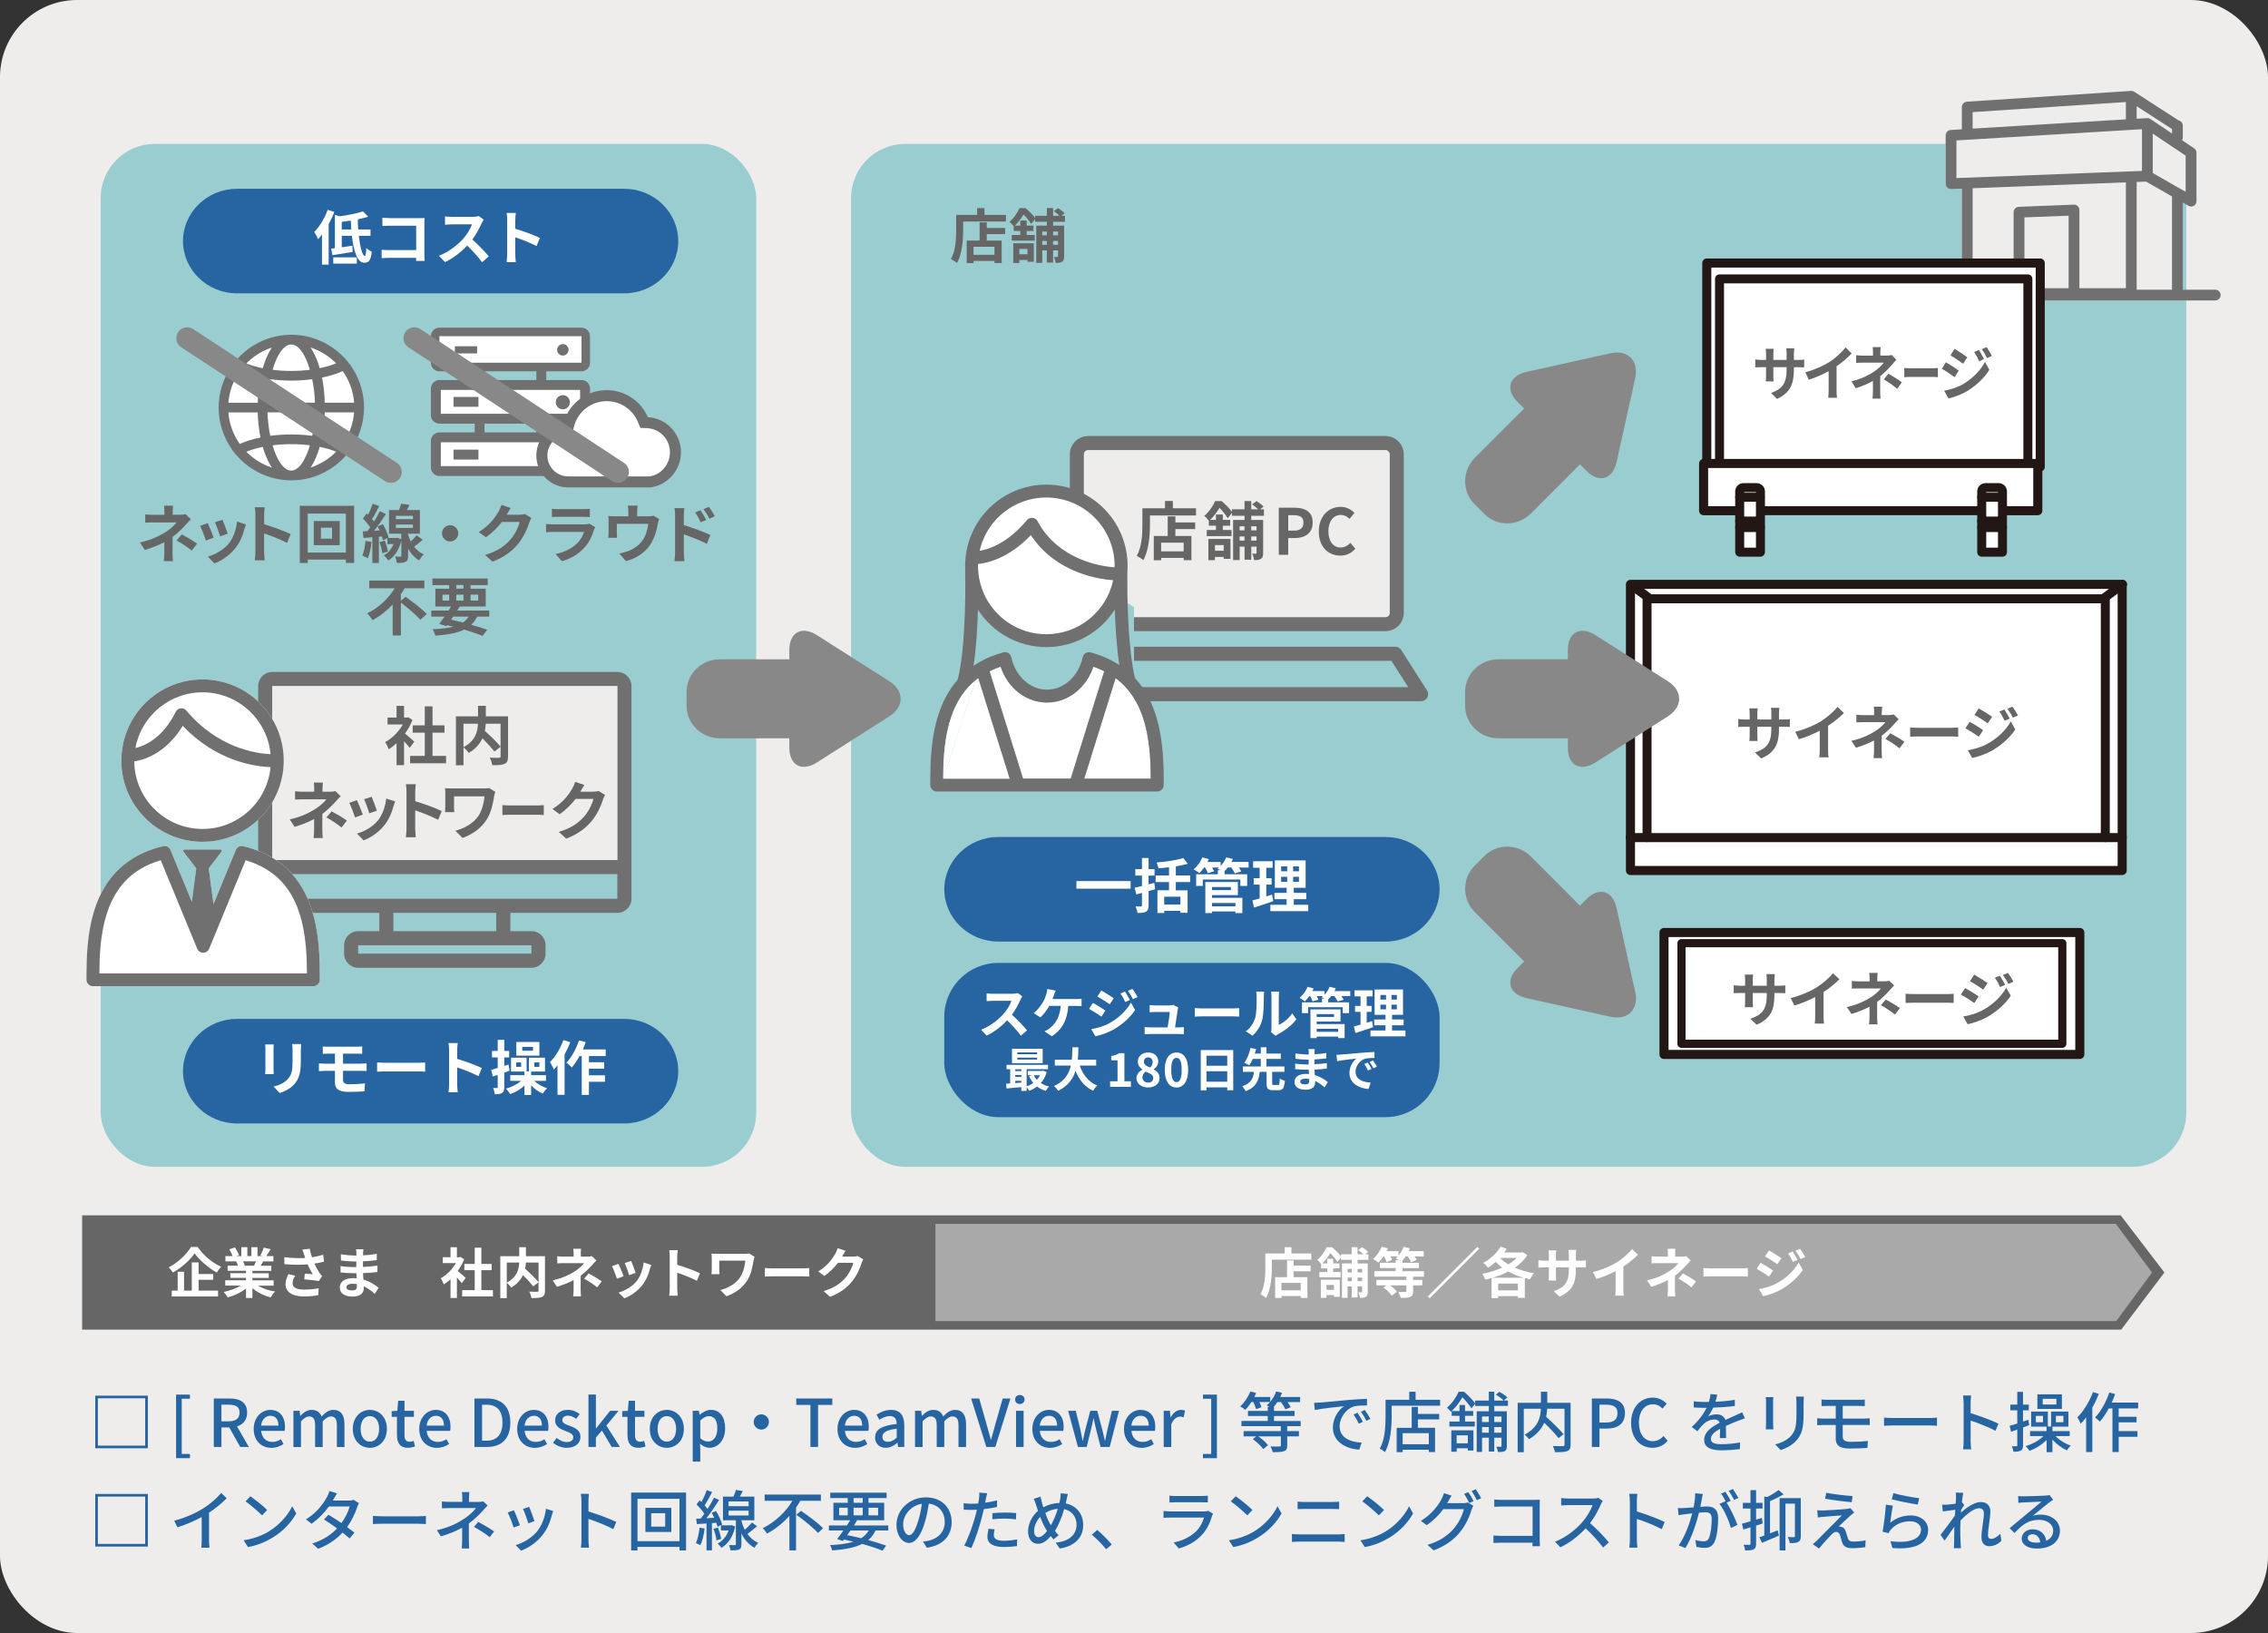 <?xml version="1.0" encoding="UTF-8"?>
<svg id="_レイヤー_2" data-name="レイヤー 2" xmlns="http://www.w3.org/2000/svg" xmlns:xlink="http://www.w3.org/1999/xlink" viewBox="0 0 800 576">
  <rect x="0" y="0" width="800" height="576" fill="#333333" stroke="none"/>
  <defs>
    <style>
      .cls-1, .cls-2, .cls-3 {
        fill: none;
      }

      .cls-4, .cls-5, .cls-6, .cls-2 {
        stroke: #221714;
      }

      .cls-4, .cls-5, .cls-6, .cls-2, .cls-7, .cls-3 {
        stroke-linecap: round;
        stroke-linejoin: round;
      }

      .cls-4, .cls-5, .cls-6, .cls-8 {
        fill: #fff;
      }

      .cls-4, .cls-2 {
        stroke-width: 3.17px;
      }

      .cls-5 {
        stroke-width: 3.2px;
      }

      .cls-9 {
        clip-path: url(#clippath);
      }

      .cls-6 {
        stroke-width: 2.88px;
      }

      .cls-10 {
        fill: #eeedec;
      }

      .cls-11 {
        fill: #666;
      }

      .cls-12 {
        fill: #aaa9a9;
      }

      .cls-13, .cls-7, .cls-14 {
        fill: #707070;
      }

      .cls-15 {
        fill: #99cdd0;
      }

      .cls-16 {
        fill: #888;
      }

      .cls-17 {
        fill: #2665a1;
      }

      .cls-7, .cls-14 {
        stroke: #707070;
        stroke-width: .96px;
      }

      .cls-14 {
        stroke-miterlimit: 10;
      }

      .cls-3 {
        stroke: #888;
        stroke-width: 7.68px;
      }
    </style>
    <clipPath id="clippath">
      <polygon class="cls-1" points="365.43 144.06 365.43 192.23 400 214.18 400 256.32 508.83 256.32 508.83 144.06 365.43 144.06"/>
    </clipPath>
  </defs>
  <g id="_レイヤー_1-2" data-name="レイヤー 1">
    <g>
      <rect class="cls-10" width="800" height="576" rx="27.21" ry="27.21"/>
      <polygon class="cls-11" points="748.04 428.68 28.97 428.68 28.97 469 748.21 469 763.46 448.84 748.04 428.68"/>
      <g>
        <path class="cls-17" d="m52.15,510.84h-18.55v-18.55h18.55v18.55Zm-.93-.93v-16.7h-16.7v16.7h16.7Z"/>
        <path class="cls-17" d="m62.11,491.91h4.89v1.46h-2.9v19.48h2.9v1.48h-4.89v-22.43Z"/>
        <path class="cls-17" d="m75.41,493.28h5.59c3.53,0,6.17,1.28,6.17,4.96,0,2.64-1.42,4.22-3.57,4.89l4.17,7.24h-3.04l-3.87-6.89h-2.76v6.89h-2.69v-17.09Zm5.26,8.05c2.48,0,3.83-1.02,3.83-3.08s-1.35-2.78-3.83-2.78h-2.57v5.87h2.57Z"/>
        <path class="cls-17" d="m89.49,504c0-4.13,2.85-6.7,5.82-6.7,3.39,0,5.22,2.44,5.22,6.03,0,.53-.07,1.04-.14,1.37h-8.28c.21,2.44,1.74,3.9,3.94,3.9,1.14,0,2.11-.35,3.04-.95l.93,1.69c-1.18.79-2.64,1.35-4.31,1.35-3.46,0-6.22-2.46-6.22-6.68Zm8.72-1.16c0-2.18-1-3.46-2.85-3.46-1.6,0-3.02,1.23-3.27,3.46h6.12Z"/>
        <path class="cls-17" d="m103.5,497.62h2.18l.21,1.79h.07c1.09-1.16,2.37-2.11,3.94-2.11,1.9,0,2.97.88,3.53,2.34,1.25-1.35,2.55-2.34,4.15-2.34,2.67,0,3.92,1.81,3.92,5.06v8.03h-2.67v-7.7c0-2.2-.7-3.08-2.13-3.08-.88,0-1.81.58-2.88,1.74v9.04h-2.67v-7.7c0-2.2-.67-3.08-2.13-3.08-.86,0-1.81.58-2.85,1.74v9.04h-2.67v-12.76Z"/>
        <path class="cls-17" d="m124.45,504c0-4.25,2.85-6.7,6.01-6.7s6.01,2.46,6.01,6.7-2.85,6.68-6.01,6.68-6.01-2.44-6.01-6.68Zm9.28,0c0-2.69-1.25-4.5-3.27-4.5s-3.25,1.81-3.25,4.5,1.25,4.5,3.25,4.5,3.27-1.79,3.27-4.5Z"/>
        <path class="cls-17" d="m140.02,506.2v-6.45h-1.86v-1.99l1.99-.14.3-3.53h2.23v3.53h3.32v2.13h-3.32v6.47c0,1.53.53,2.32,1.86,2.32.44,0,1-.14,1.37-.3l.49,1.97c-.72.23-1.58.46-2.5.46-2.88,0-3.87-1.79-3.87-4.48Z"/>
        <path class="cls-17" d="m147.88,504c0-4.13,2.85-6.7,5.82-6.7,3.39,0,5.22,2.44,5.22,6.03,0,.53-.07,1.04-.14,1.37h-8.28c.21,2.44,1.74,3.9,3.94,3.9,1.14,0,2.11-.35,3.04-.95l.93,1.69c-1.18.79-2.64,1.35-4.31,1.35-3.46,0-6.22-2.46-6.22-6.68Zm8.72-1.16c0-2.18-1-3.46-2.85-3.46-1.6,0-3.02,1.23-3.27,3.46h6.12Z"/>
        <path class="cls-17" d="m167.35,493.28h4.43c5.24,0,8.23,2.92,8.23,8.49s-2.99,8.6-8.09,8.6h-4.57v-17.09Zm4.24,14.89c3.67,0,5.64-2.16,5.64-6.4s-1.97-6.29-5.64-6.29h-1.55v12.69h1.55Z"/>
        <path class="cls-17" d="m182.43,504c0-4.13,2.85-6.7,5.82-6.7,3.39,0,5.22,2.44,5.22,6.03,0,.53-.07,1.04-.14,1.37h-8.28c.21,2.44,1.74,3.9,3.94,3.9,1.14,0,2.11-.35,3.04-.95l.93,1.69c-1.18.79-2.64,1.35-4.31,1.35-3.46,0-6.22-2.46-6.22-6.68Zm8.72-1.16c0-2.18-1-3.46-2.85-3.46-1.6,0-3.02,1.23-3.27,3.46h6.12Z"/>
        <path class="cls-17" d="m195.09,508.91l1.25-1.72c1.14.88,2.25,1.46,3.62,1.46,1.53,0,2.25-.74,2.25-1.72,0-1.16-1.44-1.67-2.81-2.2-1.72-.65-3.59-1.55-3.59-3.71s1.72-3.73,4.55-3.73c1.69,0,3.11.7,4.13,1.51l-1.25,1.65c-.88-.65-1.79-1.11-2.83-1.11-1.41,0-2.06.7-2.06,1.58,0,1.09,1.25,1.51,2.64,2.02,1.79.67,3.76,1.46,3.76,3.87,0,2.13-1.69,3.87-4.85,3.87-1.76,0-3.55-.74-4.8-1.76Z"/>
        <path class="cls-17" d="m207.57,491.89h2.62v11.9h.09l4.94-6.17h2.97l-4.31,5.2,4.8,7.56h-2.9l-3.46-5.78-2.13,2.46v3.32h-2.62v-18.49Z"/>
        <path class="cls-17" d="m221.33,506.2v-6.45h-1.86v-1.99l1.99-.14.3-3.53h2.23v3.53h3.32v2.13h-3.32v6.47c0,1.53.53,2.32,1.86,2.32.44,0,1-.14,1.37-.3l.49,1.97c-.72.23-1.58.46-2.5.46-2.88,0-3.87-1.79-3.87-4.48Z"/>
        <path class="cls-17" d="m229.2,504c0-4.25,2.85-6.7,6.01-6.7s6.01,2.46,6.01,6.7-2.85,6.68-6.01,6.68-6.01-2.44-6.01-6.68Zm9.28,0c0-2.69-1.25-4.5-3.27-4.5s-3.25,1.81-3.25,4.5,1.25,4.5,3.25,4.5,3.27-1.79,3.27-4.5Z"/>
        <path class="cls-17" d="m244.35,497.62h2.18l.21,1.39h.07c1.11-.93,2.5-1.72,3.94-1.72,3.22,0,5.03,2.57,5.03,6.49,0,4.38-2.62,6.89-5.5,6.89-1.14,0-2.27-.51-3.36-1.44l.09,2.18v4.13h-2.67v-17.93Zm8.67,6.21c0-2.67-.86-4.31-2.99-4.31-1,0-1.95.51-3.02,1.55v6.24c1,.86,1.97,1.16,2.76,1.16,1.86,0,3.25-1.65,3.25-4.64Z"/>
        <path class="cls-17" d="m271.23,501.56c0,1.48-1.21,2.69-2.69,2.69s-2.69-1.21-2.69-2.69,1.21-2.69,2.69-2.69,2.69,1.21,2.69,2.69Z"/>
        <path class="cls-17" d="m285.87,495.55h-5.01v-2.27h12.73v2.27h-5.03v14.82h-2.69v-14.82Z"/>
        <path class="cls-17" d="m295.41,504c0-4.13,2.85-6.7,5.82-6.7,3.39,0,5.22,2.44,5.22,6.03,0,.53-.07,1.04-.14,1.37h-8.28c.21,2.44,1.74,3.9,3.94,3.9,1.14,0,2.11-.35,3.04-.95l.93,1.69c-1.18.79-2.64,1.35-4.31,1.35-3.46,0-6.22-2.46-6.22-6.68Zm8.72-1.16c0-2.18-1-3.46-2.85-3.46-1.6,0-3.02,1.23-3.27,3.46h6.12Z"/>
        <path class="cls-17" d="m308.68,506.99c0-2.74,2.32-4.15,7.63-4.73-.02-1.48-.56-2.78-2.44-2.78-1.34,0-2.6.6-3.69,1.3l-1-1.81c1.32-.83,3.11-1.67,5.15-1.67,3.18,0,4.64,2.02,4.64,5.4v7.68h-2.18l-.21-1.46h-.09c-1.16,1-2.53,1.76-4.06,1.76-2.2,0-3.76-1.44-3.76-3.69Zm7.63.09v-3.13c-3.78.44-5.06,1.42-5.06,2.85,0,1.25.86,1.76,2,1.76s2.02-.53,3.06-1.48Z"/>
        <path class="cls-17" d="m322.76,497.62h2.18l.21,1.79h.07c1.09-1.16,2.37-2.11,3.94-2.11,1.9,0,2.97.88,3.53,2.34,1.25-1.35,2.55-2.34,4.15-2.34,2.67,0,3.92,1.81,3.92,5.06v8.03h-2.67v-7.7c0-2.2-.7-3.08-2.13-3.08-.88,0-1.81.58-2.88,1.74v9.04h-2.67v-7.7c0-2.2-.67-3.08-2.13-3.08-.86,0-1.81.58-2.85,1.74v9.04h-2.67v-12.76Z"/>
        <path class="cls-17" d="m342.55,493.28h2.85l2.53,8.86c.58,1.95.97,3.62,1.55,5.59h.12c.6-1.97,1-3.64,1.55-5.59l2.53-8.86h2.74l-5.33,17.09h-3.18l-5.36-17.09Z"/>
        <path class="cls-17" d="m358.07,493.63c0-.95.67-1.58,1.65-1.58s1.67.63,1.67,1.58-.7,1.6-1.67,1.6-1.65-.63-1.65-1.6Zm.32,3.99h2.67v12.76h-2.67v-12.76Z"/>
        <path class="cls-17" d="m364.15,504c0-4.13,2.85-6.7,5.82-6.7,3.39,0,5.22,2.44,5.22,6.03,0,.53-.07,1.04-.14,1.37h-8.28c.21,2.44,1.74,3.9,3.94,3.9,1.14,0,2.11-.35,3.04-.95l.93,1.69c-1.18.79-2.64,1.35-4.31,1.35-3.46,0-6.22-2.46-6.22-6.68Zm8.72-1.16c0-2.18-1-3.46-2.85-3.46-1.6,0-3.02,1.23-3.27,3.46h6.12Z"/>
        <path class="cls-17" d="m376.77,497.62h2.69l1.69,6.89c.25,1.25.46,2.41.7,3.64h.09c.28-1.23.53-2.41.83-3.64l1.81-6.89h2.46l1.83,6.89c.3,1.25.56,2.41.86,3.64h.09c.26-1.23.46-2.39.74-3.64l1.65-6.89h2.5l-3.29,12.76h-3.2l-1.62-6.31c-.3-1.21-.53-2.37-.81-3.69h-.12c-.25,1.32-.49,2.5-.81,3.71l-1.55,6.29h-3.08l-3.46-12.76Z"/>
        <path class="cls-17" d="m396.47,504c0-4.13,2.85-6.7,5.82-6.7,3.39,0,5.22,2.44,5.22,6.03,0,.53-.07,1.04-.14,1.37h-8.28c.21,2.44,1.74,3.9,3.94,3.9,1.14,0,2.11-.35,3.04-.95l.93,1.69c-1.18.79-2.64,1.35-4.31,1.35-3.46,0-6.22-2.46-6.22-6.68Zm8.72-1.16c0-2.18-1-3.46-2.85-3.46-1.6,0-3.02,1.23-3.27,3.46h6.12Z"/>
        <path class="cls-17" d="m410.48,497.62h2.18l.21,2.3h.07c.9-1.65,2.25-2.62,3.62-2.62.63,0,1.04.09,1.44.28l-.49,2.32c-.44-.14-.76-.21-1.28-.21-1.04,0-2.3.72-3.08,2.74v7.96h-2.67v-12.76Z"/>
        <path class="cls-17" d="m424.33,512.85h2.9v-19.48h-2.9v-1.46h4.92v22.43h-4.92v-1.48Z"/>
        <path class="cls-17" d="m454.04,503.04v1.74h4.13v1.86h-4.13v3.2c0,1.14-.28,1.72-1.14,2.02-.86.32-2.13.35-3.97.35-.12-.6-.49-1.48-.79-2.02,1.39.05,2.76.05,3.15.02.42-.02.51-.09.51-.42v-3.15h-7.96c1.3.9,2.74,2.16,3.41,3.13l-1.67,1.37c-.7-1.07-2.3-2.53-3.69-3.55l1.25-.95h-4.48v-1.86h13.13v-1.74h-13.89v-1.83h9.28v-1.76h-6.98v-1.79h6.98v-1.39h.56c-.32-.23-.65-.44-.9-.58.42-.35.81-.72,1.16-1.16h-3.78c.3.65.6,1.32.74,1.81l-1.86.72c-.19-.65-.6-1.67-1.02-2.53h-.65c-.67,1.04-1.44,2.02-2.18,2.76-.39-.35-1.28-.95-1.79-1.23,1.46-1.28,2.81-3.29,3.57-5.26l2.06.53c-.19.49-.42.95-.65,1.42h5.61v1.72c.88-1.07,1.65-2.34,2.09-3.67l2.09.49c-.19.51-.39.97-.63,1.46h7v1.79h-4.43c.44.65.86,1.3,1.09,1.83l-1.86.77c-.28-.67-.93-1.74-1.55-2.6h-1.28c-.42.65-.86,1.21-1.32,1.74h.14v1.39h7.24v1.79h-7.24v1.76h9.39v1.83h-4.78Z"/>
        <path class="cls-17" d="m465.69,494.72c1.69-.16,5.82-.56,10.09-.93,2.48-.21,4.8-.35,6.4-.39v2.34c-1.3,0-3.32.02-4.52.32-3.08.93-5.13,4.24-5.13,6.98,0,4.22,3.94,5.64,7.77,5.8l-.84,2.48c-4.54-.23-9.3-2.67-9.3-7.77,0-3.5,2.06-6.31,3.94-7.54-2.34.23-7.75.79-10.34,1.34l-.23-2.53c.88-.02,1.69-.07,2.16-.12Zm15.05,6.8l-1.44.65c-.56-1.18-1.16-2.25-1.86-3.25l1.39-.6c.56.81,1.42,2.23,1.9,3.2Zm2.64-1.04l-1.41.67c-.6-1.18-1.21-2.2-1.95-3.2l1.39-.63c.56.79,1.46,2.18,1.97,3.15Z"/>
        <path class="cls-17" d="m507.98,493.74v2.09h-17.09v3.8c0,3.62-.35,9-2.37,12.55-.39-.35-1.35-1-1.83-1.23,1.88-3.29,2.04-8,2.04-11.32v-5.89h8.35v-2.83h2.25v2.83h8.65Zm-7.84,4.99h7.51v1.92h-7.51v2.97h6.05v8.56h-2.2v-.83h-9.23v.86h-2.11v-8.58h5.31v-7.38h2.18v2.48Zm3.85,6.79h-9.23v3.9h9.23v-3.9Z"/>
        <path class="cls-17" d="m527.08,495.92v1.88h4.43v12.25c0,.88-.14,1.44-.67,1.76-.58.3-1.32.35-2.48.35-.05-.53-.32-1.37-.58-1.86.72.02,1.35.02,1.55.02s.3-.07.3-.3v-2.9h-2.55v4.87h-1.92v-4.87h-2.39v5.01h-1.88v-14.33h4.27v-1.88h-4.82v-.79l-1.32,1.62c-.65-1.04-1.97-2.71-3.2-3.9-.86,1.48-2.06,3.27-3.76,4.85h2.76v-2.13h1.95v2.13h2.88v1.69h-2.88v2.02h3.43v1.76h-8.95v-1.76h3.57v-2.02h-2.76v-1.69l-.28.26c-.3-.44-.97-1.11-1.39-1.42,1.95-1.69,3.36-3.87,4.13-5.64h1.9c1.39,1.21,3.08,2.9,3.92,4.11v-1h4.82v-3.13h1.92v3.13h3.29c-.58-.65-1.76-1.51-2.74-2.09l1.21-1c1.02.53,2.25,1.37,2.85,1.99l-1.23,1.09h1.44v1.9h-4.82Zm-15.17,8.6h7.82v7.12h-1.97v-.79h-3.94v1.21h-1.9v-7.54Zm1.9,1.76v2.81h3.94v-2.81h-3.94Zm8.95-6.66v1.97h2.39v-1.97h-2.39Zm2.39,5.73v-1.99h-2.39v1.99h2.39Zm1.92-5.73v1.97h2.55v-1.97h-2.55Zm2.55,5.73v-1.99h-2.55v1.99h2.55Z"/>
        <path class="cls-17" d="m553.99,509.56c0,1.28-.3,1.92-1.16,2.27-.86.37-2.3.39-4.34.39-.09-.6-.44-1.6-.74-2.18,1.51.07,3.08.07,3.53.05.44-.02.58-.14.58-.56v-12.64h-6.12c-.05.91-.16,1.86-.37,2.85,2.13,1.93,4.8,4.48,6.15,6.12l-1.76,1.42c-1.07-1.42-3.13-3.59-5.06-5.45-.9,2.11-2.53,4.15-5.38,5.82-.28-.46-1.02-1.23-1.53-1.62,4.82-2.55,5.61-6.17,5.73-9.14h-6.03v15.35h-2.16v-17.44h8.21v-3.9h2.23v3.9h8.23v14.75Z"/>
        <path class="cls-17" d="m561.49,493.28h5.17c3.8,0,6.52,1.32,6.52,5.17s-2.71,5.45-6.42,5.45h-2.57v6.47h-2.69v-17.09Zm5.01,8.47c2.74,0,4.04-1.04,4.04-3.29s-1.41-2.99-4.13-2.99h-2.23v6.29h2.32Z"/>
        <path class="cls-17" d="m575.34,501.88c0-5.57,3.39-8.91,7.7-8.91,2.13,0,3.8,1.02,4.85,2.16l-1.46,1.72c-.88-.9-1.95-1.53-3.34-1.53-2.95,0-4.99,2.46-4.99,6.47s1.9,6.54,4.92,6.54c1.58,0,2.76-.7,3.78-1.81l1.44,1.69c-1.37,1.58-3.11,2.46-5.31,2.46-4.29,0-7.58-3.2-7.58-8.79Z"/>
        <path class="cls-17" d="m605.12,494.42c2.27-.09,4.71-.3,6.82-.67v2.16c-2.27.32-5.13.53-7.63.6-.51,1.09-1.14,2.18-1.79,3.06.76-.44,2.06-.7,2.97-.7,1.46,0,2.67.67,3.11,1.97,1.44-.67,2.62-1.16,3.71-1.67.79-.35,1.46-.65,2.2-1.02l.95,2.13c-.67.21-1.67.58-2.37.86-1.18.46-2.69,1.07-4.31,1.81.02,1.32.05,3.18.07,4.29h-2.2c.05-.81.07-2.13.09-3.27-1.99,1.09-3.25,2.16-3.25,3.53,0,1.58,1.51,1.9,3.85,1.9,1.88,0,4.41-.23,6.45-.6l-.07,2.34c-1.67.21-4.36.42-6.45.42-3.46,0-6.15-.81-6.15-3.69s2.78-4.66,5.47-6.03c-.3-.81-1.04-1.16-1.9-1.16-1.42,0-2.88.74-3.85,1.67-.67.65-1.35,1.51-2.11,2.48l-2-1.48c2.71-2.55,4.29-4.8,5.24-6.77h-.67c-.97,0-2.57-.05-3.87-.14v-2.18c1.23.19,2.88.25,3.99.25.44,0,.91,0,1.37-.02.3-.95.49-1.92.53-2.76l2.41.19c-.14.65-.32,1.51-.63,2.5Z"/>
        <path class="cls-17" d="m625.43,494.51v7.77c0,.6.05,1.42.09,1.88h-2.67c.02-.39.09-1.21.09-1.88v-7.77c0-.42-.02-1.23-.09-1.72h2.67c-.05.49-.09,1.07-.09,1.72Zm10.76.23v4.13c0,5.31-.83,7.28-2.55,9.23-1.51,1.76-3.85,2.83-5.54,3.39l-1.92-2.02c2.2-.56,4.13-1.44,5.57-3.02,1.62-1.86,1.92-3.66,1.92-7.72v-3.99c0-.83-.07-1.53-.14-2.13h2.76c-.05.6-.09,1.3-.09,2.13Z"/>
        <path class="cls-17" d="m644.68,493.74h11.09c.77,0,1.46-.02,2-.09v2.32c-.58-.02-1.16-.07-2-.07h-5.78v4.48h7.47c.49,0,1.51-.05,2.06-.09l.02,2.37c-.6-.05-1.53-.05-2.04-.05h-7.51v4.15c0,1.23.81,1.81,2.83,1.81,2.13,0,4.1-.09,6.03-.33l-.14,2.48c-1.69.12-4.08.21-6.29.21-3.83,0-4.89-1.35-4.89-3.43v-4.89h-4.2c-.63,0-1.67.05-2.34.09v-2.44c.65.07,1.67.12,2.34.12h4.2v-4.48h-2.85c-.81,0-1.51.02-2.16.07v-2.32c.65.05,1.34.09,2.16.09Z"/>
        <path class="cls-17" d="m668.02,500.17h12.62c1.11,0,2.02-.09,2.6-.14v2.88c-.51-.02-1.58-.12-2.6-.12h-12.62c-1.28,0-2.67.05-3.46.12v-2.88c.76.05,2.2.14,3.46.14Z"/>
        <path class="cls-17" d="m692.63,494.83c0-.74-.07-1.81-.21-2.6h2.85c-.07.76-.16,1.79-.16,2.6v3.62c3.08.93,7.49,2.58,9.81,3.71l-1.04,2.53c-2.44-1.32-6.22-2.78-8.77-3.62v7.17c0,.72.07,2.13.19,2.97h-2.85c.12-.81.19-2.06.19-2.97v-13.41Z"/>
        <path class="cls-17" d="m713.59,503.48v6.29c0,1-.19,1.55-.77,1.86-.56.35-1.37.42-2.6.42-.07-.53-.32-1.39-.56-1.92.7.02,1.35,0,1.55,0,.26,0,.35-.07.35-.35v-5.54c-.77.28-1.51.56-2.18.77l-.53-2.06c.79-.23,1.69-.51,2.71-.83v-4.68h-2.44v-2h2.44v-4.5h2.02v4.5h2.04v2h-2.04v3.97l1.88-.63.32,1.9-2.2.83Zm11.46,3.06c1.37,1.44,3.43,2.71,5.38,3.36-.44.39-1.04,1.14-1.37,1.67-1.81-.79-3.71-2.2-5.1-3.8v4.45h-2.06v-4.31c-1.65,1.67-3.83,3.06-6.03,3.83-.32-.49-.93-1.25-1.37-1.67,2.34-.67,4.73-1.97,6.26-3.53h-4.69v-1.76h5.82v-1.58h-5.43v-5.31h5.89v5.27h1.14v-5.27h6.1v5.31h-5.64v1.58h6.1v1.76h-5.01Zm-4.41-7.12h-2.53v2.23h2.53v-2.23Zm6.66-2.46h-8.65v-5.15h8.65v5.15Zm-1.95-3.57h-4.82v2.02h4.82v-2.02Zm-.16,8.26h2.64v-2.23h-2.64v2.23Z"/>
        <path class="cls-17" d="m740.33,491.66c-.63,1.62-1.42,3.29-2.3,4.85v15.66h-2.18v-12.25c-.6.83-1.25,1.6-1.9,2.27-.21-.53-.83-1.74-1.21-2.23,2.2-2.18,4.27-5.57,5.52-8.95l2.06.65Zm7,5.12v2.95h6.31v1.97h-6.31v3.08h6.63v2.02h-6.63v5.38h-2.2v-15.4h-1.3c-.97,1.81-2.04,3.43-3.15,4.66-.35-.37-1.18-1.14-1.67-1.46,2.04-2.13,3.9-5.47,5.01-8.81l2.06.56c-.37,1-.76,2.02-1.21,2.99h9.32v2.06h-6.87Z"/>
      </g>
      <g>
        <path class="cls-17" d="m52.15,545.51h-18.55v-18.55h18.55v18.55Zm-.93-.93v-16.7h-16.7v16.7h16.7Z"/>
        <path class="cls-17" d="m71.57,532.13c2.41-1.48,4.87-3.64,6.45-5.52l1.95,1.86c-1.76,1.79-3.94,3.57-6.24,5.08v9.62c0,.95.05,2.23.16,2.74h-2.88c.07-.51.14-1.79.14-2.74v-8.07c-2.44,1.32-5.5,2.67-8.56,3.6l-1.14-2.3c4.06-1.09,7.54-2.67,10.11-4.27Z"/>
        <path class="cls-17" d="m95.03,540.04c3.73-2.3,6.63-5.78,8.05-8.74l1.42,2.53c-1.67,3.02-4.52,6.17-8.14,8.4-2.34,1.44-5.29,2.81-8.88,3.46l-1.55-2.39c3.87-.58,6.89-1.88,9.11-3.25Zm-.79-7.42l-1.83,1.88c-1.21-1.23-4.08-3.76-5.8-4.92l1.69-1.81c1.62,1.09,4.64,3.5,5.94,4.85Z"/>
        <path class="cls-17" d="m117.65,528.83c-.09.16-.16.3-.25.46h5.59c.65,0,1.3-.09,1.74-.25l1.88,1.16c-.21.39-.46.97-.63,1.44-.65,2.02-1.86,4.64-3.55,7,.97.7,1.88,1.39,2.6,1.97l-1.72,2.04c-.65-.6-1.53-1.32-2.48-2.09-2.06,2.25-4.82,4.29-8.6,5.73l-2.11-1.86c3.97-1.21,6.77-3.22,8.77-5.33-1.6-1.16-3.27-2.3-4.62-3.15l1.6-1.65c1.39.81,3.01,1.86,4.57,2.92,1.37-1.88,2.46-4.15,2.9-5.84h-7.33c-1.53,2.11-3.64,4.36-6.12,6.08l-1.97-1.53c4.01-2.48,6.31-5.84,7.42-7.91.28-.49.7-1.41.88-2.09l2.64.83c-.46.7-.95,1.6-1.21,2.06Z"/>
        <path class="cls-17" d="m135.01,534.84h12.62c1.11,0,2.02-.09,2.6-.14v2.88c-.51-.02-1.58-.12-2.6-.12h-12.62c-1.28,0-2.67.05-3.46.12v-2.88c.77.05,2.2.14,3.46.14Z"/>
        <path class="cls-17" d="m165.42,528.39v1.37h3.39c.6,0,1.21-.07,1.65-.19l1.53,1.46c-.49.51-1.09,1.16-1.51,1.62-1.18,1.37-3.06,3.25-5.1,4.71v6.08c0,.86.07,2.02.12,2.74h-2.64c.09-.67.16-1.88.16-2.74v-4.57c-2.16,1.18-4.66,2.2-7.51,3.04l-1.42-2.16c4.43-1.02,7.38-2.57,9.44-3.92,1.95-1.25,3.62-2.85,4.36-3.9h-9.09c-.83,0-2.2.05-2.92.09v-2.41c.79.09,2.09.14,2.88.14h4.31v-1.37c0-.7-.05-1.55-.14-2.09h2.64c-.07.53-.14,1.42-.14,2.09Zm1.76,10.18l1.51-1.74c2.16,1.16,3.39,1.86,5.59,3.34l-1.53,2.02c-2.02-1.53-3.48-2.48-5.57-3.62Z"/>
        <path class="cls-17" d="m183.4,537.97l-2.2.81c-.39-1.23-1.6-4.38-2.11-5.29l2.18-.79c.53,1.07,1.69,3.99,2.13,5.26Zm11.29-3.62c-.63,2.48-1.62,4.94-3.25,7-2.13,2.74-5.01,4.62-7.63,5.61l-1.92-1.97c2.62-.74,5.68-2.51,7.61-4.89,1.6-1.99,2.76-5.01,3.08-7.93l2.55.81c-.21.58-.35,1-.44,1.37Zm-6.17,2.18l-2.18.79c-.28-1.09-1.32-3.99-1.86-5.1l2.18-.72c.42.97,1.55,4.01,1.86,5.03Z"/>
        <path class="cls-17" d="m205.09,529.51c0-.74-.07-1.81-.21-2.6h2.85c-.07.77-.16,1.79-.16,2.6v3.62c3.08.93,7.49,2.57,9.81,3.71l-1.04,2.53c-2.44-1.32-6.22-2.78-8.77-3.62v7.17c0,.72.07,2.13.19,2.97h-2.85c.12-.81.19-2.06.19-2.97v-13.41Z"/>
        <path class="cls-17" d="m242,526.47v20.41h-2.32v-1.25h-14.82v1.25h-2.23v-20.41h19.37Zm-2.32,17.14v-14.94h-14.82v14.94h14.82Zm-2.88-11.76v8.51h-9.14v-8.51h9.14Zm-2.16,1.9h-4.94v4.73h4.94v-4.73Z"/>
        <path class="cls-17" d="m248.55,539.15c-.3,2.18-.79,4.43-1.51,5.89-.35-.23-1.16-.6-1.58-.77.67-1.39,1.09-3.46,1.3-5.43l1.79.3Zm2.57-1.92v9.63h-1.9v-9.49c-1.25.07-2.41.16-3.43.21l-.21-1.88,1.62-.09c.39-.51.84-1.09,1.25-1.69-.67-1.04-1.79-2.3-2.76-3.27l1.09-1.44c.21.19.42.39.63.6.72-1.3,1.46-2.97,1.88-4.22l1.9.7c-.81,1.58-1.81,3.43-2.64,4.71.39.44.74.86,1.02,1.25.88-1.37,1.72-2.81,2.3-3.99l1.79.81c-1.3,2.06-2.97,4.52-4.48,6.45l2.74-.16c-.26-.6-.58-1.21-.88-1.74l1.53-.65c.95,1.53,1.86,3.53,2.16,4.8l-1.65.76c-.09-.42-.23-.88-.42-1.42l-1.53.12Zm2.09,1.55c.53,1.28,1.02,2.95,1.16,4.04l-1.65.51c-.09-1.11-.53-2.78-1.07-4.08l1.55-.46Zm6.12-.32c-.81,3.66-2.57,6.15-4.85,7.49-.28-.44-.93-1.18-1.35-1.48,1.72-.93,3.11-2.5,3.9-4.66h-2.74v-1.79h3.55l.3-.05,1.18.49Zm7.7-.14c-1.09.95-2.32,1.97-3.39,2.74.93,1.28,2.16,2.41,3.8,3.13-.39.37-1.02,1.21-1.3,1.74-2.18-1.16-3.64-3.06-4.62-5.03v3.8c0,.97-.14,1.53-.81,1.83-.65.3-1.6.33-3.02.33-.07-.53-.32-1.35-.56-1.86.93.02,1.81.02,2.09,0,.28,0,.35-.07.35-.33v-8.44h-4.55v-8.33h3.71c.32-.77.67-1.67.86-2.37l2.43.42c-.35.67-.72,1.34-1.07,1.95h5.13v8.33h-4.57v.16c.28,1.07.67,2.16,1.21,3.2.93-.81,1.9-1.79,2.53-2.55l1.76,1.28Zm-10.04-7.05h7.07v-1.67h-7.07v1.67Zm0,3.27h7.07v-1.67h-7.07v1.67Z"/>
        <path class="cls-17" d="m282.32,529.37c-.49.79-.97,1.6-1.53,2.39v15.1h-2.34v-12.18c-2.23,2.48-4.92,4.68-7.91,6.26-.35-.58-1.02-1.46-1.48-1.92,4.41-2.16,8.21-5.87,10.44-9.65h-9.79v-2.2h19.85v2.2h-7.24Zm.19,3.53c2.6,1.74,6.12,4.36,7.82,6.15l-1.81,1.67c-1.55-1.79-4.99-4.55-7.63-6.42l1.62-1.39Z"/>
        <path class="cls-17" d="m308.84,539.83c-.65,1.37-1.51,2.48-2.57,3.39,2.44.65,4.64,1.34,6.31,1.97l-1.28,1.76c-1.88-.76-4.36-1.6-7.17-2.37-2.6,1.3-6.05,1.95-10.58,2.3-.14-.63-.46-1.42-.81-1.88,3.39-.16,6.12-.51,8.3-1.21-1.09-.28-2.2-.51-3.34-.76l-.37.51-2.06-.67c.65-.83,1.44-1.9,2.23-3.04h-5.12v-1.76h6.33c.42-.63.83-1.25,1.18-1.83h-5.92v-6.17h5.06v-1.67h-6.17v-1.9h19.88v1.9h-6.38v1.67h5.52v6.17h-9.93l.35.09c-.35.56-.72,1.14-1.11,1.74h12.13v1.76h-4.48Zm-12.85-5.33h3.04v-2.69h-3.04v2.69Zm4.01,5.33c-.39.56-.79,1.11-1.16,1.65,1.65.32,3.32.7,4.92,1.09,1.14-.72,2-1.6,2.67-2.74h-6.42Zm1.09-9.76h3.22v-1.67h-3.22v1.67Zm3.22,4.43v-2.69h-3.22v2.69h3.22Zm2.04-2.69v2.69h3.39v-2.69h-3.39Z"/>
        <path class="cls-17" d="m326.94,545.93l-1.37-2.18c.79-.07,1.48-.19,2.06-.33,2.97-.67,5.61-2.85,5.61-6.59,0-3.36-2.04-6.03-5.61-6.47-.33,2.09-.72,4.34-1.39,6.52-1.39,4.73-3.32,7.35-5.61,7.35s-4.41-2.55-4.41-6.42c0-5.2,4.55-9.65,10.37-9.65s9.09,3.9,9.09,8.74-3.11,8.21-8.74,9.02Zm-6.24-4.45c1.04,0,2.13-1.51,3.2-5.08.58-1.83,1-3.94,1.28-5.98-4.17.67-6.61,4.29-6.61,7.17,0,2.67,1.14,3.9,2.13,3.9Z"/>
        <path class="cls-17" d="m347.77,528.67c-.07.39-.16.86-.28,1.37,1.41-.21,2.85-.46,4.2-.81v2.3c-1.46.35-3.08.6-4.66.79-.23,1-.49,2.06-.74,3.04-.83,3.27-2.41,8.05-3.67,10.67l-2.53-.86c1.37-2.37,3.06-7.14,3.94-10.39.19-.72.37-1.48.56-2.25-.67.02-1.3.05-1.88.05-1.07,0-1.92-.02-2.76-.09l-.05-2.27c1.14.14,1.95.19,2.83.19.72,0,1.51-.02,2.32-.09.12-.7.23-1.3.28-1.74.12-.72.14-1.58.09-2.09l2.78.21c-.14.58-.35,1.53-.44,2Zm2.78,12.8c0,1.04.63,1.99,3.59,1.99,1.53,0,3.11-.19,4.64-.46l-.07,2.34c-1.28.16-2.83.32-4.59.32-3.78,0-5.82-1.23-5.82-3.53,0-.97.19-1.95.39-2.9l2.16.21c-.19.72-.3,1.44-.3,2.02Zm3.83-7.96c1.34,0,2.74.05,4.06.19l-.07,2.23c-1.18-.16-2.55-.3-3.94-.3-1.51,0-2.92.09-4.38.26v-2.16c1.25-.12,2.85-.21,4.34-.21Z"/>
        <path class="cls-17" d="m376.19,529.04c-.09.42-.19.83-.3,1.25,3.69.72,6.19,3.62,6.19,7.63,0,4.75-3.41,7.56-8.3,8.28l-1.39-2.09c4.96-.44,7.35-3.01,7.35-6.29,0-2.83-1.69-4.94-4.38-5.52-.83,2.85-1.95,5.71-3.27,7.68.42.56.88,1.09,1.34,1.53l-1.83,1.48c-.35-.39-.67-.77-.97-1.16-1.48,1.74-2.85,2.71-4.57,2.71-1.83,0-3.43-1.53-3.43-4.38,0-2.64,1.39-5.45,3.5-7.24-.23-.67-.44-1.37-.65-2.02-.23-.79-.51-1.53-.86-2.25l2.41-.74c.14.67.33,1.44.49,2.11.14.51.3,1.07.49,1.65,1.88-1.04,3.73-1.48,5.68-1.55.12-.49.21-.95.28-1.42.12-.56.19-1.44.16-1.97l2.53.23c-.16.6-.35,1.55-.46,2.06Zm-9.9,13.17c1.02,0,2.09-.95,3.04-2.2-.07-.14-.16-.28-.26-.42-.72-1.09-1.48-2.76-2.18-4.55-1.32,1.39-2.13,3.32-2.13,4.96,0,1.35.58,2.2,1.53,2.2Zm4.38-4.2c.95-1.6,1.81-3.73,2.46-5.82-1.67.12-3.11.67-4.45,1.46.58,1.58,1.23,3.08,1.79,4.01.07.12.14.23.21.35Z"/>
        <path class="cls-17" d="m385.13,541.33l1.9-1.67c1.65,1.34,3.8,3.53,5.12,5.13l-1.97,1.67c-1.46-1.79-3.43-3.76-5.06-5.13Z"/>
        <path class="cls-17" d="m427.51,534.75c-.65,2.25-1.69,4.59-3.41,6.49-2.39,2.64-5.33,4.11-8.3,4.94l-1.81-2.09c3.39-.7,6.22-2.2,8.12-4.17,1.32-1.37,2.16-3.11,2.57-4.64h-11.81c-.56,0-1.58.02-2.46.09v-2.41c.9.09,1.79.16,2.46.16h11.88c.63,0,1.18-.09,1.48-.21l1.65,1.02c-.14.25-.32.6-.37.81Zm-12.76-7.07h9.02c.74,0,1.69-.05,2.27-.12v2.39c-.58-.05-1.51-.07-2.3-.07h-9c-.74,0-1.58.02-2.23.07v-2.39c.6.07,1.46.12,2.23.12Z"/>
        <path class="cls-17" d="m442.57,540.04c3.73-2.3,6.63-5.78,8.05-8.74l1.42,2.53c-1.67,3.02-4.52,6.17-8.14,8.4-2.34,1.44-5.29,2.81-8.88,3.46l-1.55-2.39c3.87-.58,6.89-1.88,9.11-3.25Zm-.79-7.42l-1.83,1.88c-1.21-1.23-4.08-3.76-5.8-4.92l1.69-1.81c1.62,1.09,4.64,3.5,5.94,4.85Z"/>
        <path class="cls-17" d="m458.35,541.22h13.64c.74,0,1.58-.05,2.32-.14v2.81c-.77-.07-1.67-.12-2.32-.12h-13.64c-.86,0-1.81.05-2.64.12v-2.81c.86.07,1.79.14,2.64.14Zm1.81-11.43h9.79c.88,0,1.79-.05,2.41-.12v2.64c-.65-.05-1.62-.07-2.41-.07h-9.76c-.83,0-1.74.02-2.48.07v-2.64c.77.07,1.69.12,2.46.12Z"/>
        <path class="cls-17" d="m488.97,540.04c3.73-2.3,6.63-5.78,8.05-8.74l1.42,2.53c-1.67,3.02-4.52,6.17-8.14,8.4-2.34,1.44-5.29,2.81-8.88,3.46l-1.55-2.39c3.87-.58,6.89-1.88,9.11-3.25Zm-.79-7.42l-1.83,1.88c-1.21-1.23-4.08-3.76-5.8-4.92l1.69-1.81c1.62,1.09,4.64,3.5,5.94,4.85Z"/>
        <path class="cls-17" d="m510.82,529.6c-.12.21-.21.39-.35.6h5.59c.65,0,1.3-.09,1.74-.23l1.9,1.16c-.23.37-.49.95-.65,1.42-.63,2.23-1.99,5.33-4.08,7.89-2.13,2.62-4.94,4.75-9.28,6.42l-2.16-1.95c4.48-1.32,7.24-3.39,9.3-5.77,1.72-1.97,3.11-4.89,3.53-6.84h-7.26c-1.46,2-3.46,4.04-5.87,5.66l-2.04-1.51c4.04-2.44,6.19-5.64,7.28-7.68.28-.49.67-1.41.86-2.09l2.69.88c-.46.7-.95,1.58-1.21,2.04Zm8.98-.12l-1.53.65c-.46-.93-1.21-2.32-1.83-3.2l1.48-.63c.58.83,1.42,2.27,1.88,3.18Zm2.67-1.02l-1.51.67c-.49-1-1.25-2.32-1.9-3.2l1.48-.63c.63.86,1.51,2.32,1.92,3.15Z"/>
        <path class="cls-17" d="m529.76,529.04h11.53c.63,0,1.44-.02,1.86-.05-.02.51-.05,1.35-.05,1.95v11.99c0,.81.05,1.95.09,2.46h-2.64c0-.32.02-.76.02-1.25h-10.99c-.95,0-2.11.05-2.78.09v-2.62c.67.05,1.69.12,2.69.12h11.11v-10.34h-10.83c-.9,0-2.09.05-2.69.09v-2.57c.81.07,1.92.14,2.69.14Z"/>
        <path class="cls-17" d="m564.67,530.64c-.81,1.9-2.18,4.52-3.8,6.61,2.39,2.04,5.2,5.03,6.63,6.8l-2.04,1.81c-1.53-2.09-3.85-4.64-6.15-6.77-2.48,2.64-5.61,5.13-8.93,6.68l-1.88-1.97c3.76-1.44,7.24-4.22,9.53-6.79,1.58-1.76,3.13-4.31,3.69-6.12h-8.51c-.9,0-2.16.12-2.53.14v-2.62c.46.07,1.81.16,2.53.16h8.6c.86,0,1.62-.09,2.02-.23l1.51,1.11c-.16.23-.51.81-.67,1.21Z"/>
        <path class="cls-17" d="m574.9,529.51c0-.74-.07-1.81-.21-2.6h2.85c-.07.77-.16,1.79-.16,2.6v3.62c3.08.93,7.49,2.57,9.81,3.71l-1.04,2.53c-2.44-1.32-6.22-2.78-8.77-3.62v7.17c0,.72.07,2.13.19,2.97h-2.85c.12-.81.19-2.06.19-2.97v-13.41Z"/>
        <path class="cls-17" d="m600.33,528.58c-.14.72-.35,1.83-.56,2.92.95-.09,1.81-.14,2.34-.14,2.23,0,3.94.91,3.94,4.15,0,2.74-.35,6.47-1.32,8.42-.77,1.6-1.97,2.04-3.57,2.04-.9,0-1.99-.16-2.76-.35l-.39-2.41c.95.28,2.2.46,2.85.46.81,0,1.46-.21,1.9-1.09.7-1.46,1.02-4.41,1.02-6.82,0-2-.9-2.34-2.37-2.34-.49,0-1.25.05-2.11.14-.86,3.41-2.5,8.77-4.8,12.48l-2.39-.95c2.32-3.13,3.99-8.14,4.8-11.29-1.04.12-1.99.23-2.53.3-.58.07-1.67.21-2.3.33l-.23-2.51c.77.05,1.46.02,2.25,0,.74-.02,2-.12,3.29-.23.35-1.72.56-3.48.56-4.99l2.71.28c-.12.49-.23,1.09-.35,1.6Zm10.16.81l-1.48.63c1.41,2.09,3.15,5.84,3.83,7.84l-2.3,1.09c-.65-2.48-2.41-6.54-4.04-8.49l2.16-.95s.07.09.09.14c-.44-.9-1.09-2.06-1.65-2.83l1.51-.63c.58.83,1.42,2.3,1.88,3.2Zm2.69-1.02l-1.51.67c-.51-1-1.25-2.32-1.92-3.2l1.51-.63c.6.86,1.48,2.32,1.92,3.15Z"/>
        <path class="cls-17" d="m619.43,538.11v6.38c0,1.07-.21,1.65-.83,2-.63.32-1.53.39-3.02.39-.05-.51-.3-1.44-.58-1.99.93.02,1.79.02,2.04,0,.3,0,.42-.07.42-.39v-5.78l-2.53.79-.49-2.06c.83-.23,1.88-.53,3.02-.86v-4.5h-2.69v-2h2.69v-4.48h1.97v4.48h2.27v2h-2.27v3.92c.67-.19,1.37-.39,2.04-.6l.3,1.97-2.34.74Zm4.92,2.74c.88-.35,1.79-.7,2.69-1.07l.46,1.88c-2.04.88-4.22,1.81-5.98,2.53l-.93-1.97c.51-.16,1.11-.37,1.74-.6v-13.78l.95.23c1.51-.74,3.08-1.72,4.08-2.5l1.76,1.51c-1.42.88-3.18,1.72-4.78,2.41v11.36Zm10.85,1c0,1-.19,1.62-.86,2.02-.63.37-1.6.42-3.02.42-.09-.6-.42-1.55-.74-2.13.97.05,1.88.05,2.16.05.3-.02.39-.12.39-.39v-11.46h-3.34v16.51h-2.06v-18.44h7.47v13.43Z"/>
        <path class="cls-17" d="m652.69,534.59c-.97.86-3.39,3.08-4.11,3.85.21-.02.63.02.88.12.81.14,1.3.7,1.6,1.62.23.65.51,1.69.74,2.37.23.81.77,1.21,1.83,1.21,1.65,0,3.34-.21,4.45-.46l-.14,2.44c-.97.16-3.22.35-4.43.35-2.02,0-3.18-.46-3.71-1.99-.23-.7-.56-1.95-.74-2.55-.28-.83-.77-1.21-1.35-1.21s-1.09.35-1.62.88c-.83.84-3.02,3.15-4.45,4.99l-2.2-1.53c.35-.28.83-.7,1.37-1.21,1.04-1.07,6.66-6.68,8.88-8.95-1.74.09-5.15.39-6.54.51-.79.05-1.42.14-1.93.23l-.21-2.55c.53.05,1.3.07,2.09.07,1.23-.02,6.56-.33,8.4-.56.39-.05.95-.16,1.18-.26l1.37,1.53c-.51.37-1.04.81-1.37,1.11Zm.77-6.89l-.3,2.16c-2.39-.19-6.56-.72-9.37-1.21l.37-2.11c2.55.51,7,1.02,9.3,1.16Z"/>
        <path class="cls-17" d="m666.73,537.11c2.16-1.76,4.62-2.57,7.24-2.57,3.78,0,6.15,2.3,6.15,5.06,0,4.17-3.53,7.19-12.59,6.42l-.7-2.39c7.17.9,10.79-1.02,10.79-4.08,0-1.72-1.6-2.95-3.83-2.95-2.85,0-5.31,1.09-6.84,2.95-.39.44-.6.83-.79,1.23l-2.13-.51c.46-2.18,1.02-6.91,1.18-9.53l2.46.33c-.33,1.46-.72,4.64-.93,6.05Zm10.25-8.67l-.53,2.25c-2.27-.3-7.38-1.37-9.16-1.83l.58-2.2c2.09.65,7.07,1.58,9.12,1.79Z"/>
        <path class="cls-17" d="m689.81,526.47l2.69.09c-.12.6-.3,1.83-.49,3.36l.07-.02.77.97c-.28.42-.72,1.09-1.09,1.67-.02.32-.05.65-.09,1,1.83-1.65,4.68-3.73,6.98-3.73s3.41,1.35,3.41,3.27c0,2.34-.83,6.08-.83,8.47,0,.7.35,1.25,1.07,1.25,1,0,2.16-.65,3.29-1.81l.35,2.53c-1.18,1.14-2.6,1.86-4.31,1.86-1.62,0-2.71-1.11-2.71-3.18,0-2.55.86-6.19.86-8.37,0-1.28-.65-1.83-1.76-1.83-1.81,0-4.48,2.18-6.49,4.36-.05.83-.07,1.65-.07,2.37,0,2.02-.02,3.67.12,5.78.02.42.07,1.09.12,1.58h-2.5c.05-.49.07-1.16.07-1.53.02-2.18.02-3.5.09-6.08-1.09,1.6-2.46,3.59-3.43,4.94l-1.44-2.02c1.28-1.62,3.8-4.96,5.06-6.84.05-.67.09-1.34.14-2.02-1.09.14-3.02.39-4.41.58l-.23-2.37c.58.02,1.07.02,1.74-.02.72-.05,1.92-.19,3.04-.35.07-1,.12-1.76.12-2.02,0-.6,0-1.25-.09-1.88Z"/>
        <path class="cls-17" d="m713.71,527.79c1.21,0,6.49-.14,7.75-.25.81-.07,1.23-.12,1.48-.21l1.28,1.67c-.49.3-.97.63-1.46,1-1.18.88-4.04,3.29-5.68,4.64.93-.28,1.86-.39,2.78-.39,3.87,0,6.75,2.39,6.75,5.64,0,3.69-2.95,6.33-8.16,6.33-3.2,0-5.33-1.41-5.33-3.53,0-1.72,1.53-3.27,3.83-3.27,2.88,0,4.52,1.86,4.82,4.06,1.6-.7,2.46-1.95,2.46-3.64,0-2.18-2.13-3.76-5.03-3.76-3.71,0-5.89,1.74-8.63,4.66l-1.69-1.72c1.81-1.48,4.71-3.92,6.08-5.06,1.3-1.07,3.99-3.29,5.15-4.31-1.23.05-5.24.23-6.45.3-.58.02-1.18.07-1.72.14l-.07-2.39c.58.07,1.3.09,1.86.09Zm4.31,16.33c.58,0,1.14-.02,1.65-.09-.19-1.69-1.21-2.88-2.74-2.88-.97,0-1.69.63-1.69,1.32,0,1.02,1.14,1.65,2.78,1.65Z"/>
      </g>
      <polygon class="cls-12" points="746.32 431.68 329.95 431.68 329.95 465.99 746.48 465.99 759.09 448.84 746.32 431.68"/>
      <g>
        <path class="cls-8" d="m69.72,439.83c2.07,3.03,5.22,5.64,8.29,6.97-.58.59-1.09,1.34-1.54,2.05-2.98-1.65-6.18-4.42-7.83-6.78-1.55,2.34-4.51,5.01-7.68,6.8-.29-.52-.94-1.36-1.44-1.84,3.32-1.71,6.41-4.76,7.85-7.2h2.34Zm.33,15.41h6.87v2.07h-16.34v-2.07h2.09v-6.66h2.25v6.66h2.73v-9.96h2.4v4.11h5.14v2.02h-5.14v3.84Z"/>
        <path class="cls-8" d="m90.93,453.46c1.63,1,3.86,1.75,6.09,2.09-.52.5-1.19,1.46-1.54,2.07-2.36-.59-4.68-1.75-6.45-3.24v3.46h-2.25v-3.34c-1.79,1.4-4.15,2.51-6.43,3.11-.33-.56-.98-1.44-1.46-1.9,2.15-.44,4.42-1.25,6.07-2.25h-5.51v-1.88h7.33v-.84h-5.53v-1.65h5.53v-.86h-6.49v-1.79h3.65c-.15-.48-.4-1.06-.65-1.5l.23-.04h-4.01v-1.86h2.57c-.27-.73-.77-1.65-1.19-2.38l1.96-.67c.56.83,1.19,1.96,1.46,2.71l-.94.35h1.75v-3.13h2.13v3.13h1.42v-3.13h2.15v3.13h1.71l-.69-.21c.46-.79.94-1.94,1.21-2.78l2.4.58c-.54.88-1.06,1.75-1.5,2.42h2.5v1.86h-3.61c-.31.56-.61,1.08-.9,1.54h3.76v1.79h-6.66v.86h5.76v1.65h-5.76v.84h7.47v1.88h-5.57Zm-5.22-8.56c.27.5.52,1.08.65,1.48l-.33.06h3.59c.23-.46.46-1.02.67-1.54h-4.59Z"/>
        <path class="cls-8" d="m106.66,440.77l2.59-.31c.19,1.02.48,2.05.81,3.01,1.38-.21,2.73-.52,3.93-.88l.31,2.42c-.98.29-2.21.52-3.42.69.56,1.25,1.23,2.44,1.71,3.13.33.48.69.9,1.04,1.29l-1.19,1.73c-1.07-.21-3.49-.46-5.11-.59l.19-2.04c.94.08,2.21.19,2.8.23-.58-.92-1.27-2.19-1.8-3.47-2.28.17-4.91.19-8.2-.08l-.04-2.46c2.88.35,5.34.4,7.37.27-.15-.44-.27-.84-.38-1.17-.15-.44-.37-1.13-.61-1.77Zm-3.47,11.8c0,1.61,1.44,2.3,4.07,2.3,2.09,0,3.78-.19,5.14-.46l-.13,2.42c-1.09.21-2.82.46-5.16.46-3.92-.02-6.39-1.54-6.39-4.3,0-1.17.37-2.27,1.02-3.57l2.4.56c-.61.9-.94,1.75-.94,2.59Z"/>
        <path class="cls-8" d="m128.08,442c-.02.19-.02.48-.02.79,1.57-.08,3.17-.23,4.86-.52l-.02,2.21c-1.27.15-3.01.33-4.88.42v1.98c1.94-.1,3.57-.25,5.12-.46l-.02,2.26c-1.73.19-3.22.33-5.07.38.04.73.08,1.52.13,2.28,2.42.69,4.26,1.98,5.38,2.9l-1.38,2.15c-1.04-.96-2.34-1.98-3.88-2.67.02.27.02.5.02.71,0,1.63-1.25,2.9-3.78,2.9-3.07,0-4.68-1.17-4.68-3.21s1.79-3.3,4.74-3.3c.4,0,.81.02,1.19.06-.04-.6-.06-1.21-.08-1.79h-1c-1.11,0-3.3-.1-4.57-.25l-.02-2.26c1.25.23,3.61.36,4.63.36h.92c0-.63,0-1.32.02-1.98h-.71c-1.21,0-3.44-.17-4.7-.34l-.06-2.19c1.38.23,3.57.42,4.74.42h.75v-.9c0-.36-.04-.96-.12-1.32h2.59c-.06.38-.1.86-.12,1.36Zm-3.88,13.17c1.02,0,1.69-.29,1.69-1.4,0-.21,0-.48-.02-.83-.52-.08-1.04-.13-1.57-.13-1.36,0-2.11.54-2.11,1.19,0,.73.69,1.17,2.02,1.17Z"/>
        <path class="cls-8" d="m162.88,452.62c-.4-.54-1.06-1.31-1.71-2.02v7.24h-2.26v-6.62c-.77.71-1.57,1.34-2.38,1.84-.19-.61-.73-1.73-1.08-2.17,2.09-1.13,4.11-3.15,5.36-5.36h-4.63v-2.07h2.73v-3.53h2.26v3.53h.86l.4-.1,1.29.83c-.58,1.46-1.34,2.84-2.26,4.11.92.75,2.4,2.07,2.8,2.46l-1.38,1.86Zm11,2.44v2.23h-10.86v-2.23h4.43v-7.03h-3.65v-2.21h3.65v-5.74h2.34v5.74h3.63v2.21h-3.63v7.03h4.09Z"/>
        <path class="cls-8" d="m192.23,455.23c0,1.23-.25,1.86-1.06,2.23-.79.36-2.01.4-3.72.4-.08-.65-.42-1.67-.75-2.27,1.13.06,2.42.04,2.78.04.36-.02.48-.12.48-.46v-2.88l-1.88,1.46c-.77-1.06-2.21-2.61-3.61-4.01-.75,1.61-2.03,3.19-4.13,4.42-.33-.46-1.04-1.27-1.59-1.69v5.41h-2.28v-14.78h6.68v-3.19h2.36v3.19h6.72v12.13Zm-13.47-2.82c3.63-1.88,4.28-4.72,4.38-7.08h-4.38v7.08Zm6.74-7.08c-.04.71-.12,1.42-.27,2.17,1.63,1.48,3.69,3.44,4.74,4.76v-6.93h-4.47Z"/>
        <path class="cls-8" d="m204.88,442.25v1h2.3c.6,0,1.13-.06,1.59-.19l1.59,1.55c-.5.48-1.07,1.13-1.5,1.59-.98,1.11-2.44,2.55-4.03,3.76,0,1.54-.02,3.63-.02,4.84,0,.77.08,1.86.13,2.46h-2.76c.08-.54.15-1.69.15-2.46v-3.28c-1.77.94-3.82,1.73-5.89,2.36l-1.48-2.27c3.71-.83,6.16-2.15,7.83-3.21,1.48-.96,2.67-2.07,3.22-2.86h-6.95c-.69,0-1.9.02-2.5.08v-2.51c.73.12,1.79.13,2.46.13h3.32v-1c0-.59-.04-1.29-.12-1.77h2.75c-.06.46-.12,1.17-.12,1.77Zm1.17,8.77l1.59-1.84c1.77.96,2.76,1.52,4.61,2.78l-1.61,2.11c-1.67-1.32-2.92-2.13-4.59-3.05Z"/>
        <path class="cls-8" d="m219.96,450.16l-2.34.88c-.33-1.04-1.29-3.59-1.75-4.43l2.3-.83c.48.98,1.4,3.3,1.79,4.38Zm9.29-2.59c-.5,1.94-1.31,3.94-2.61,5.62-1.79,2.3-4.18,3.92-6.43,4.76l-2.02-2.05c2.11-.56,4.78-2.02,6.37-4.01,1.3-1.63,2.23-4.18,2.46-6.58l2.69.86c-.23.61-.35,1.02-.46,1.4Zm-5.05,1.4l-2.3.81c-.23-.94-1.07-3.26-1.55-4.26l2.28-.75c.37.83,1.31,3.32,1.57,4.2Z"/>
        <path class="cls-8" d="m236.24,443.29c0-.67-.06-1.63-.19-2.3h3c-.08.67-.17,1.52-.17,2.3v2.84c2.57.75,6.26,2.11,8.02,2.98l-1.09,2.65c-1.98-1.04-4.86-2.15-6.93-2.86v5.43c0,.56.1,1.9.17,2.69h-3c.12-.77.19-1.92.19-2.69v-11.04Z"/>
        <path class="cls-8" d="m265.81,444.59c-.35,2.02-.79,4.8-2.28,7.12-1.59,2.51-4.2,4.43-7.28,5.51l-2.15-2.19c2.59-.63,5.55-2.23,7.06-4.63.96-1.55,1.55-3.69,1.75-5.76h-9.21v3.21c0,.29.02.98.08,1.57h-2.82c.06-.6.1-1.06.1-1.57v-4.05c0-.52-.04-1.11-.1-1.61.61.04,1.46.08,2.36.08h9.18c.65,0,1.3-.04,1.82-.13l1.84,1.17c-.12.29-.29,1.02-.35,1.29Z"/>
        <path class="cls-8" d="m272.89,447.39h10.31c.9,0,1.75-.08,2.25-.12v3.01c-.46-.02-1.44-.1-2.25-.1h-10.31c-1.09,0-2.38.04-3.09.1v-3.01c.69.06,2.09.12,3.09.12Z"/>
        <path class="cls-8" d="m297.07,443.15s-.04.06-.06.1h3.86c.59,0,1.23-.1,1.67-.23l1.96,1.21c-.21.36-.48.9-.63,1.38-.52,1.71-1.61,4.26-3.34,6.41-1.82,2.23-4.15,3.99-7.75,5.41l-2.26-2.03c3.93-1.17,6.07-2.84,7.74-4.74,1.31-1.5,2.42-3.8,2.73-5.24h-5.39c-1.29,1.67-2.96,3.36-4.84,4.64l-2.15-1.59c3.36-2.05,5.03-4.53,5.99-6.18.29-.48.69-1.36.86-2.02l2.8.92c-.44.67-.94,1.54-1.17,1.96Z"/>
      </g>
      <g>
        <path class="cls-8" d="m462.54,442.13v2.17h-13.92v2.67c0,3.09-.29,7.83-2.02,10.83-.42-.38-1.44-1.04-1.98-1.29,1.57-2.75,1.71-6.78,1.71-9.54v-4.84h6.83v-2.21h2.38v2.21h6.99Zm-6.24,4.26h5.99v2.02h-5.99v2.09h4.86v7.31h-2.34v-.69h-6.81v.71h-2.23v-7.33h4.2v-5.91h2.32v1.8Zm2.51,6.12h-6.81v2.61h6.81v-2.61Z"/>
        <path class="cls-8" d="m478.86,444.38v1.27h3.59v10c0,.88-.11,1.4-.65,1.75-.52.33-1.17.38-2.09.38-.06-.56-.31-1.42-.58-1.94.46.02.94.02,1.09,0,.17,0,.23-.06.23-.23v-1.9h-1.59v3.95h-2.04v-3.95h-1.48v4.05h-1.98v-12.11h3.46v-1.27h-3.8v-.88l-1.29,1.61c-.52-.86-1.52-2.19-2.48-3.13-.69,1.13-1.59,2.44-2.84,3.65h1.77v-1.63h2.07v1.63h2.21v1.75h-2.21v1.31h2.63v1.84h-7.49v-1.84h2.78v-1.31h-2.15v-1.52c-.34-.46-.96-1.15-1.4-1.44,1.57-1.32,2.67-3.07,3.3-4.49h1.94c1.11.92,2.44,2.25,3.15,3.26v-.77h3.8v-2.51h2.04v2.51h2.05c-.48-.5-1.19-1.08-1.8-1.5l1.34-1c.73.44,1.67,1.15,2.11,1.67l-1,.83h1.13v1.96h-3.84Zm-12.96,7.01h6.68v6.03h-2.05v-.6h-2.65v.98h-1.98v-6.41Zm1.98,1.84v1.73h2.65v-1.73h-2.65Zm7.47-5.66v1.23h1.48v-1.23h-1.48Zm1.48,4.32v-1.25h-1.48v1.25h1.48Zm2.04-4.32v1.23h1.59v-1.23h-1.59Zm1.59,4.32v-1.25h-1.59v1.25h1.59Z"/>
        <path class="cls-8" d="m498.45,450.31v1.15h3.24v1.92h-3.24v2.07c0,1.13-.23,1.67-1.06,2.02-.81.33-1.9.34-3.32.34-.13-.65-.52-1.54-.83-2.13.98.04,2.13.04,2.44.04s.4-.08.4-.31v-2.03h-5.7c.92.69,1.84,1.55,2.32,2.23l-1.77,1.42c-.54-.86-1.79-2.05-2.9-2.88l1.02-.77h-3.53v-1.92h10.56v-1.15h-11.29v-1.94h7.51v-1.09h-5.57v-1.88h5.57v-.92h1.15c-.4-.25-.83-.52-1.11-.67.25-.19.48-.42.69-.65h-2.57c.25.44.46.88.58,1.21l-1.96.81c-.13-.54-.52-1.32-.88-2.02h-.19c-.58.84-1.21,1.59-1.79,2.19-.44-.37-1.38-1-1.9-1.27,1.25-1.04,2.38-2.69,3.05-4.32l2.19.58c-.13.33-.29.63-.46.96h4.2v1.56c.77-.88,1.4-2,1.79-3.09l2.19.56c-.1.31-.25.65-.4.98h5.3v1.86h-3.19c.31.44.58.88.73,1.21l-1.96.83c-.21-.54-.69-1.34-1.19-2.04h-.75c-.37.56-.73,1.06-1.13,1.48v.77h5.82v1.88h-5.82v1.09h7.58v1.94h-3.82Z"/>
        <path class="cls-8" d="m521.77,440.46l-17.47,17.47-.65-.65,17.47-17.47.65.65Z"/>
        <path class="cls-8" d="m538.76,442.69c-1.09,1.75-2.63,3.23-4.43,4.45,2.03.9,4.36,1.57,6.79,1.96-.5.52-1.15,1.5-1.48,2.13-.61-.12-1.19-.27-1.79-.42v6.99h-2.46v-.63h-6.95v.71h-2.32v-7.08c-.73.21-1.46.4-2.19.56-.23-.61-.71-1.54-1.11-2.05,2.38-.44,4.86-1.19,7.06-2.19-.83-.61-1.59-1.29-2.3-2.02-.86.79-1.79,1.46-2.69,2.04-.37-.46-1.21-1.32-1.69-1.71,2.44-1.27,4.78-3.38,6.1-5.7l2.17.75c-.27.42-.54.86-.84,1.29h6.08l.38-.12,1.65,1.06Zm-1.42,7.99c-1.9-.56-3.69-1.27-5.3-2.19-1.71.92-3.59,1.63-5.49,2.19h10.79Zm-1.94,4.47v-2.4h-6.95v2.4h6.95Zm-6.3-11.44c.81.83,1.82,1.57,2.94,2.27,1.13-.69,2.13-1.42,2.94-2.27h-5.87Z"/>
        <path class="cls-8" d="m550.09,457.37l-2.05-1.94c3.71-1.29,5.34-2.94,5.34-7.66v-.73h-4.55v2.61c0,.84.06,1.63.08,2.01h-2.69c.06-.38.12-1.15.12-2.01v-2.61h-1.63c-.96,0-1.65.04-2.07.08v-2.61c.33.06,1.11.17,2.07.17h1.63v-1.9c0-.56-.06-1.15-.12-1.73h2.73c-.06.36-.12.98-.12,1.73v1.9h4.55v-2.02c0-.77-.06-1.4-.12-1.79h2.74c-.06.38-.13,1.02-.13,1.79v2.02h1.42c1.02,0,1.59-.04,2.11-.13v2.55c-.42-.04-1.09-.06-2.11-.06h-1.42v.63c0,4.76-1.15,7.66-5.78,9.69Z"/>
        <path class="cls-8" d="m570.29,445.26c1.98-1.23,4.17-3.15,5.41-4.66l2.07,1.98c-1.46,1.44-3.3,2.94-5.16,4.17v7.75c0,.84.04,2.03.17,2.51h-3.03c.08-.46.13-1.67.13-2.51v-6.14c-1.98,1.04-4.42,2.07-6.78,2.76l-1.21-2.42c3.44-.88,6.26-2.13,8.39-3.44Z"/>
        <path class="cls-8" d="m590.88,442.25v1h2.3c.6,0,1.13-.06,1.59-.19l1.59,1.55c-.5.48-1.07,1.13-1.5,1.59-.98,1.11-2.44,2.55-4.03,3.76,0,1.54-.02,3.63-.02,4.84,0,.77.08,1.86.13,2.46h-2.76c.08-.54.15-1.69.15-2.46v-3.28c-1.77.94-3.82,1.73-5.89,2.36l-1.48-2.27c3.71-.83,6.16-2.15,7.83-3.21,1.48-.96,2.67-2.07,3.22-2.86h-6.95c-.69,0-1.9.02-2.5.08v-2.51c.73.12,1.79.13,2.46.13h3.32v-1c0-.59-.04-1.29-.12-1.77h2.75c-.06.46-.12,1.17-.12,1.77Zm1.17,8.77l1.59-1.84c1.77.96,2.76,1.52,4.61,2.78l-1.61,2.11c-1.67-1.32-2.92-2.13-4.59-3.05Z"/>
        <path class="cls-8" d="m603.97,447.39h10.31c.9,0,1.75-.08,2.25-.12v3.01c-.46-.02-1.44-.1-2.25-.1h-10.31c-1.09,0-2.38.04-3.09.1v-3.01c.69.06,2.09.12,3.09.12Z"/>
        <path class="cls-8" d="m625.42,448.14l-1.4,2.15c-1.09-.77-3.09-2.05-4.38-2.75l1.38-2.11c1.3.69,3.42,2.02,4.4,2.71Zm1.54,4.38c3.26-1.82,5.95-4.45,7.47-7.2l1.48,2.61c-1.77,2.67-4.49,5.09-7.62,6.91-1.96,1.09-4.72,2.05-6.41,2.36l-1.44-2.51c2.15-.36,4.45-1.02,6.53-2.17Zm1.4-8.71l-1.42,2.11c-1.08-.75-3.07-2.04-4.34-2.75l1.38-2.11c1.27.69,3.38,2.03,4.38,2.74Zm5.72.6l-1.67.71c-.56-1.21-1-2.04-1.69-3.01l1.61-.67c.54.81,1.31,2.09,1.75,2.98Zm2.69-1.04l-1.63.73c-.61-1.21-1.09-1.96-1.8-2.92l1.63-.67c.59.77,1.34,2.01,1.8,2.86Z"/>
      </g>
      <g>
        <rect class="cls-15" x="300.21" y="50.77" width="470.96" height="360.78" rx="19.05" ry="19.05"/>
        <g class="cls-9">
          <g>
            <g>
              <path class="cls-13" d="m503.34,243.51l-9.09-14.25c-.46-.72-1.25-1.15-2.09-1.15h-111.66c-.85,0-1.64.43-2.09,1.15l-9.09,14.25c-.49.76-.52,1.73-.08,2.53.44.79,1.27,1.29,2.18,1.29h129.84c.91,0,1.74-.5,2.18-1.29.44-.8.4-1.77-.08-2.53Zm-127.4-1.15l5.92-9.28h108.93l5.92,9.28h-120.77Z"/>
              <path class="cls-13" d="m383.83,222.62h104.87c3.57,0,6.45-2.89,6.46-6.46v-55.9c0-3.56-2.89-6.45-6.46-6.46h-104.87c-3.57,0-6.45,2.89-6.46,6.46v55.9c0,3.57,2.89,6.45,6.46,6.46Zm-1.49-62.35c0-.82.67-1.49,1.49-1.49h104.87c.82,0,1.49.67,1.49,1.49v55.9c0,.82-.67,1.49-1.49,1.49h-104.87c-.82,0-1.49-.67-1.49-1.49v-55.9Z"/>
            </g>
            <rect class="cls-10" x="382.34" y="158.78" width="107.85" height="58.88" rx="1.49" ry="1.49"/>
          </g>
        </g>
        <g>
          <path class="cls-10" d="m774.76,70.77c.07.71-.27,1.39-.86,1.78-.6.38-1.36.4-1.98.05l-1.98-1.13v30.71h11.42c.51,0,1,.19,1.36.55.36.36.57.85.57,1.35s-.2,1-.57,1.35c-.36.36-.85.56-1.36.55h-100.87c-1.04-.01-1.88-.86-1.88-1.9s.84-1.89,1.88-1.9h11.51v-35.62l-3.73.14c-.52.02-1.02-.17-1.39-.53-.37-.36-.58-.85-.59-1.37v-17.05c0-1.01.78-1.84,1.79-1.9l3.92-.24v-7.84c0-1,.78-1.83,1.78-1.9l57.84-3.8c.43-.04.85.08,1.21.31l15.39,9.94c.07.04.13.09.19.14.89.18,1.53.96,1.53,1.87v4.2c0,.33-.08.66-.25.94l4.23,2.84c.58.39.9,1.06.84,1.75,0,.05,0,.11,0,.16"/>
          <path class="cls-13" d="m680.5,105.98c-1.04-.01-1.88-.86-1.88-1.9s.84-1.89,1.88-1.9h11.51v-35.62l-3.73.14c-.52.02-1.02-.17-1.39-.53-.37-.36-.58-.85-.59-1.37v-17.05c0-1.01.78-1.84,1.79-1.9l3.92-.24v-7.84c0-1,.78-1.83,1.78-1.9l57.84-3.8c.43-.04.85.08,1.21.31l15.39,9.94c.07.04.13.09.19.14.89.18,1.53.96,1.53,1.87v4.2c0,.33-.08.66-.25.94l4.23,2.84c.58.39.9,1.06.84,1.75,0,.05,0,.11,0,.16v16.37c0,.06,0,.12,0,.18.07.71-.27,1.39-.86,1.78-.6.38-1.36.4-1.98.05l-1.98-1.13v30.71h11.42c.51,0,1,.19,1.36.55.36.36.57.85.57,1.35s-.2,1-.57,1.35c-.36.36-.85.56-1.36.55h-100.87Zm85.64-3.81v-32.88l-9.16-5.24-3.3.13v38h12.46Zm-16.27-.51v-37.34l-54.06,2.08v35.26h14.46v-26.81c0-1.02.81-1.86,1.83-1.9l19.4-.76c.52-.02,1.02.17,1.39.53.37.36.58.85.58,1.37v27.57h16.4Zm-20.2,0v-25.59l-15.59.61v24.98h15.59Zm41.29-34v-12.75l-11.61-7.79v13.9l11.61,6.64Zm-80.86-18.13v13.28l65.45-2.52v-14.72l-65.45,3.96Zm76.04-2.44v-1.58l-12.46-8.05v4.42l3.64-.22c.34-.02.69.05.99.2h.02c.07.04.14.08.2.13l7.61,5.1Zm-70.33-7.54v5.82l54.06-3.27v-6.11l-54.06,3.56Z"/>
        </g>
        <rect class="cls-15" x="35.53" y="50.77" width="231.2" height="360.78" rx="19.05" ry="19.05"/>
        <path class="cls-16" d="m313.66,240.26l-2.94-1.87c-5.38-3.43-14.19-9.03-19.58-12.46l-2.93-1.87c-5.38-3.43-9.79-1.07-9.79,5.24v3.26h-24.58c-6.41,0-11.66,5.16-11.66,11.47v4.91c0,6.31,5.25,11.47,11.66,11.47h24.58v3.26c0,6.31,4.4,8.67,9.79,5.24l2.93-1.87c5.38-3.43,14.19-9.03,19.58-12.46l2.93-1.87c5.38-3.43,5.38-9.03,0-12.46Z"/>
        <g>
          <path class="cls-13" d="m217.76,237.02h-121.72c-2.74,0-4.96,2.23-4.97,4.97v75.02c0,2.74,2.23,4.96,4.97,4.97h37.76v6.46h-7.45c-2.74,0-4.96,2.23-4.97,4.97v2.98c0,2.74,2.22,4.97,4.97,4.97h61.11c2.74,0,4.97-2.23,4.97-4.97v-2.98c0-2.74-2.22-4.96-4.97-4.97h-7.45v-6.46h37.76c2.74,0,4.96-2.23,4.97-4.97v-75.02c0-2.74-2.23-4.96-4.97-4.97Zm-30.31,96.39v2.98h-61.11v-2.98h61.11Zm-48.69-4.97v-6.46h36.27v6.46h-36.27Zm79-11.43h-121.72v-8.7h121.72v8.7Zm0-13.66h-121.72v-61.36h121.72v61.36Z"/>
          <rect class="cls-10" x="96.04" y="241.99" width="121.72" height="61.36"/>
        </g>
        <g>
          <path class="cls-8" d="m32.79,347.86c-.6,0-1.18-.24-1.61-.67-.43-.43-.67-1-.67-1.61v-2.27c0-6.73.48-12.35,1.47-17.2.53-2.68,1.3-5.31,2.29-7.87.98-2.51,2.25-4.91,3.78-7.13,1.57-2.26,3.45-4.28,5.58-6.03,2.27-1.84,4.79-3.35,7.47-4.5,2.07-.89,4.2-1.6,6.39-2.12,1.09-.27,2.22.3,2.64,1.34l7.53,18.28,1.56-11.78-4.51-5.92c-.23-.3-.01-.73.36-.73h12.71c.38,0,.59.43.36.73l-4.51,5.92,1.67,12.62,7.88-19.11c.43-1.04,1.55-1.61,2.64-1.34,2.18.53,4.32,1.24,6.39,2.12,2.68,1.15,5.2,2.67,7.47,4.5,2.13,1.74,4.01,3.77,5.58,6.03,1.54,2.22,2.81,4.61,3.78,7.12.99,2.55,1.76,5.18,2.29,7.87.99,4.85,1.47,10.47,1.47,17.18v2.29c0,1.26-1.02,2.27-2.27,2.27H32.79Z"/>
          <g>
            <path class="cls-8" d="m42.79,268.29h0c0-11.59,6.98-22.03,17.68-26.47,10.7-4.43,23.03-1.98,31.22,6.21,8.19,8.19,10.64,20.51,6.21,31.22-4.43,10.71-14.88,17.68-26.47,17.68-15.81-.02-28.63-12.83-28.65-28.65"/>
            <path class="cls-13" d="m32.79,347.86c-.6,0-1.18-.24-1.61-.67-.43-.43-.67-1-.67-1.61v-2.27c0-6.73.48-12.35,1.47-17.2.53-2.68,1.3-5.31,2.29-7.87.98-2.51,2.25-4.91,3.78-7.13,1.57-2.26,3.45-4.28,5.58-6.03,2.27-1.84,4.79-3.35,7.47-4.5,2.07-.89,4.2-1.6,6.39-2.12,1.09-.27,2.22.3,2.64,1.34l7.53,18.28,1.56-11.78-4.51-5.92c-.23-.3-.01-.73.36-.73h12.71c.38,0,.59.43.36.73l-4.51,5.92,1.67,12.62,7.88-19.11c.43-1.04,1.55-1.61,2.64-1.34,2.18.53,4.32,1.24,6.39,2.12,2.68,1.15,5.2,2.67,7.47,4.5,2.13,1.74,4.01,3.77,5.58,6.03,1.54,2.22,2.81,4.61,3.78,7.12.99,2.55,1.76,5.18,2.29,7.87.99,4.85,1.47,10.47,1.47,17.18v2.29c0,1.26-1.02,2.27-2.27,2.27H32.79Zm20.13-43.09c-2.3.99-4.46,2.28-6.41,3.86-1.8,1.48-3.4,3.19-4.73,5.11-1.33,1.93-2.43,4-3.28,6.19-.89,2.3-1.58,4.68-2.06,7.1-.93,4.55-1.38,9.87-1.38,16.28v.02h73.21c0-6.42-.45-11.75-1.37-16.29-.48-2.42-1.17-4.8-2.06-7.1-.85-2.18-1.95-4.26-3.28-6.19-1.33-1.91-2.92-3.63-4.73-5.11-1.95-1.57-4.1-2.87-6.41-3.85-1.23-.53-2.49-.99-3.78-1.37l-12.87,31.23c-.35.85-1.18,1.41-2.1,1.41s-1.75-.56-2.1-1.41l-12.87-31.23c-1.29.38-2.55.84-3.78,1.37h0Zm-10.12-36.48c0-11.59,6.98-22.03,17.68-26.47,10.7-4.43,23.03-1.98,31.22,6.21,8.19,8.19,10.64,20.51,6.21,31.22-4.43,10.71-14.88,17.68-26.47,17.68-15.81-.02-28.63-12.83-28.65-28.65h0Zm28.65,24.1c12.43,0,22.81-9.45,23.99-21.81-5.34-.18-19.05-1.97-30.99-14.56-4.21,6.96-10.26,11.42-17.1,12.55.15,13.2,10.9,23.82,24.1,23.82h0Zm-5.7-41.76c11.09,13.28,24.72,15.16,29.69,15.39-1.14-11.96-10.9-21.25-22.9-21.8-12-.55-22.57,7.83-24.78,19.63,5.81-1.4,10.89-5.92,14.2-12.75.34-.69,1-1.17,1.77-1.26.77-.09,1.53.21,2.02.8h0Z"/>
          </g>
        </g>
        <g>
          <g>
            <path class="cls-8" d="m405.9,274.64c0-6.42-.45-11.75-1.37-16.29-.48-2.42-1.17-4.8-2.06-7.1-.85-2.18-1.95-4.26-3.28-6.19-1.33-1.91-2.92-3.63-4.73-5.11-.31-.26-.63-.5-.96-.74l-11.06,35.44h23.47Z"/>
            <path class="cls-8" d="m377.67,274.64l11.82-37.87c-.47-.24-.95-.46-1.45-.67-.76-.33-1.55-.64-2.37-.92-.41,1.22-.94,2.4-1.57,3.53-1,1.78-2.28,3.38-3.78,4.75-1.48,1.35-3.19,2.43-5.05,3.19-3.83,1.55-8.11,1.55-11.94,0-1.86-.76-3.57-1.84-5.05-3.19-1.51-1.37-2.79-2.98-3.79-4.76-.63-1.12-1.16-2.3-1.57-3.53-.82.28-1.61.59-2.37.92-.51.22-1.01.45-1.5.7l11.81,37.85h16.81Z"/>
            <g>
              <circle class="cls-8" cx="369.11" cy="200.12" r="26.32"/>
              <path class="cls-13" d="m408.18,279.18h-77.75c-.6,0-1.18-.24-1.61-.67-.43-.43-.67-1.01-.67-1.61v-2.27c0-6.73.48-12.35,1.47-17.2.53-2.68,1.3-5.31,2.29-7.87.98-2.51,2.25-4.91,3.78-7.13.66-.94,1.37-1.85,2.13-2.71,3.08-12.22,2.7-35.4,2.62-39.32,0-.09,0-.17,0-.26,0-.19,0-.29,0-.31h0v-.24c0-15.82,12.83-28.65,28.65-28.65s28.65,12.83,28.65,28.65c0,.82-.03,1.64-.1,2.44-.05,6.52.04,26.04,2.71,37.18.94,1.01,1.8,2.08,2.59,3.21,1.53,2.22,2.81,4.61,3.78,7.13.99,2.55,1.75,5.18,2.29,7.87.99,4.85,1.47,10.47,1.47,17.18v2.29c0,.6-.24,1.18-.67,1.61-.43.43-1.01.67-1.61.67h0Zm-2.27-4.55c0-6.42-.45-11.75-1.37-16.29-.48-2.42-1.17-4.8-2.06-7.1-.85-2.18-1.95-4.26-3.28-6.19-1.33-1.91-2.92-3.63-4.73-5.11-.31-.26-.63-.5-.96-.74l-11.06,35.44h23.47Zm-28.23,0l11.82-37.87c-.47-.24-.95-.46-1.45-.67-.76-.33-1.55-.64-2.37-.92-.41,1.22-.94,2.4-1.57,3.53-1,1.78-2.28,3.38-3.78,4.75-1.48,1.35-3.19,2.43-5.05,3.19-3.83,1.55-8.11,1.55-11.94,0-1.86-.76-3.57-1.84-5.05-3.19-1.51-1.37-2.79-2.98-3.79-4.76-.63-1.12-1.16-2.3-1.57-3.53-.82.28-1.61.59-2.37.92-.51.22-1.01.45-1.5.7l11.81,37.85h16.81Zm-33.53-34.69c-1.8,1.48-3.4,3.19-4.73,5.11-1.33,1.93-2.43,4-3.28,6.19-.89,2.3-1.58,4.68-2.06,7.1-.93,4.55-1.38,9.87-1.38,16.28v.02h23.4l-11.05-35.39c-.31.23-.61.46-.9.7h0Zm11.53-9.58c.54.33.91.86,1.04,1.47.34,1.62.92,3.18,1.74,4.62.76,1.36,1.73,2.58,2.88,3.62,1.09.99,2.34,1.79,3.7,2.35,2.74,1.11,5.8,1.11,8.53,0,1.36-.56,2.62-1.35,3.7-2.35,1.15-1.05,2.12-2.27,2.88-3.62.81-1.44,1.4-3,1.74-4.62.13-.61.51-1.15,1.04-1.47.54-.33,1.18-.42,1.79-.25,1.75.48,3.48,1.08,5.14,1.8,1.73.75,3.39,1.64,4.96,2.67-.93-6.18-1.38-13.36-1.59-19.59-5.25,8.25-14.35,13.25-24.13,13.26-9.78,0-18.89-4.98-24.15-13.22-.18,6.31-.6,13.58-1.54,19.8,1.69-1.14,3.47-2.11,5.34-2.92,1.67-.72,3.39-1.32,5.14-1.8.6-.17,1.25-.08,1.79.25h0Zm13.4-6.66c11.37,0,21.19-7.94,23.57-19.05-4.51-.29-20.03-2.29-29.03-15.9-7.96,8.35-15.61,9.9-18.63,10.18,0,.22,0,.45,0,.68,0,.13,0,.27,0,.4,0,.11,0,.25.01.42.44,12.98,11.1,23.28,24.09,23.28h0Zm-4.87-41.05c.75.08,1.42.52,1.77,1.19,7.55,14.11,23.38,16.01,27.11,16.26,0-.18,0-.3,0-.36h.07v-.15c0-12.27-9.23-22.59-21.42-23.95-12.2-1.36-23.47,6.66-26.18,18.63,3.07-.49,9.76-2.52,16.66-10.81.48-.58,1.22-.88,1.98-.81h0Z"/>
            </g>
          </g>
          <path class="cls-8" d="m344.14,239.94h0c-1.8,1.48-3.4,3.19-4.73,5.11-1.33,1.93-2.43,4-3.28,6.19-.89,2.3-1.58,4.68-2.06,7.1-.93,4.55-1.38,9.87-1.38,16.28v.02"/>
          <path class="cls-8" d="m332.69,274.64h23.4l-11.05-35.39c-.31.23-.61.46-.9.7"/>
        </g>
        <g>
          <rect class="cls-5" x="586.95" y="328.91" width="146.67" height="43.02"/>
          <rect class="cls-6" x="642.55" y="283.25" width="35.47" height="134.34" transform="translate(1010.7 -309.87) rotate(90)"/>
        </g>
        <g>
          <rect class="cls-5" x="575.12" y="206.12" width="173.45" height="100.92"/>
          <line class="cls-5" x1="575.07" y1="295.44" x2="748.56" y2="295.44"/>
          <polyline class="cls-2" points="580.97 295.44 580.97 211.21 742.61 211.21 742.61 295.44"/>
          <line class="cls-4" x1="581.08" y1="210.49" x2="575.27" y2="206.29"/>
          <line class="cls-4" x1="742.52" y1="210.7" x2="748.71" y2="206.12"/>
        </g>
        <path class="cls-16" d="m588.27,240.26l-2.94-1.87c-5.38-3.43-14.19-9.03-19.58-12.46l-2.93-1.87c-5.38-3.43-9.79-1.07-9.79,5.24v3.26h-24.58c-6.41,0-11.66,5.16-11.66,11.47v4.91c0,6.31,5.25,11.47,11.66,11.47h24.58v3.26c0,6.31,4.4,8.67,9.79,5.24l2.93-1.87c5.38-3.43,14.19-9.03,19.58-12.46l2.93-1.87c5.38-3.43,5.38-9.03,0-12.46Z"/>
        <path class="cls-16" d="m567.98,124.63l-3.4.75c-6.23,1.38-16.42,3.65-22.65,5.03l-3.4.75c-6.23,1.38-7.68,6.17-3.22,10.63l2.31,2.31-17.38,17.38c-4.53,4.53-4.59,11.89-.13,16.35l3.47,3.47c4.46,4.46,11.82,4.4,16.35-.13l17.38-17.38,2.31,2.31c4.46,4.46,9.24,3.01,10.63-3.22l.75-3.4c1.38-6.23,3.65-16.42,5.03-22.65l.75-3.4c1.38-6.23-2.58-10.19-8.81-8.81Z"/>
        <path class="cls-16" d="m576.78,349.81l-.75-3.4c-1.38-6.23-3.65-16.42-5.03-22.65l-.75-3.4c-1.38-6.23-6.17-7.68-10.63-3.22l-2.31,2.31-17.38-17.38c-4.53-4.53-11.89-4.59-16.35-.13l-3.47,3.47c-4.46,4.46-4.4,11.82.13,16.35l17.38,17.38-2.31,2.31c-4.46,4.46-3.01,9.24,3.22,10.63l3.4.75c6.23,1.38,16.42,3.65,22.65,5.03l3.4.75c6.23,1.38,10.19-2.58,8.81-8.81Z"/>
        <g>
          <path class="cls-11" d="m354.82,75.79v2.35h-15.08v2.89c0,3.35-.31,8.49-2.18,11.73-.46-.42-1.56-1.12-2.14-1.39,1.71-2.97,1.85-7.34,1.85-10.34v-5.24h7.4v-2.39h2.58v2.39h7.57Zm-6.76,4.62h6.49v2.18h-6.49v2.27h5.26v7.92h-2.54v-.75h-7.38v.77h-2.41v-7.94h4.55v-6.41h2.52v1.96Zm2.72,6.63h-7.38v2.83h7.38v-2.83Z"/>
          <path class="cls-11" d="m371.46,78.22v1.37h3.89v10.84c0,.96-.12,1.52-.71,1.89-.56.35-1.27.42-2.27.42-.06-.6-.33-1.54-.62-2.1.5.02,1.02.02,1.19,0,.19,0,.25-.06.25-.25v-2.06h-1.73v4.28h-2.21v-4.28h-1.6v4.39h-2.14v-13.12h3.74v-1.37h-4.12v-.96l-1.39,1.75c-.56-.94-1.64-2.37-2.68-3.39-.75,1.23-1.73,2.64-3.08,3.95h1.91v-1.77h2.25v1.77h2.39v1.89h-2.39v1.41h2.85v2h-8.11v-2h3.02v-1.41h-2.33v-1.64c-.37-.5-1.04-1.25-1.52-1.56,1.71-1.44,2.89-3.33,3.58-4.87h2.1c1.21,1,2.64,2.43,3.41,3.54v-.83h4.12v-2.72h2.21v2.72h2.23c-.52-.54-1.29-1.16-1.96-1.62l1.46-1.08c.79.48,1.81,1.25,2.29,1.81l-1.08.89h1.23v2.12h-4.16Zm-14.04,7.59h7.24v6.53h-2.23v-.65h-2.87v1.06h-2.14v-6.95Zm2.14,2v1.87h2.87v-1.87h-2.87Zm8.09-6.14v1.33h1.6v-1.33h-1.6Zm1.6,4.68v-1.35h-1.6v1.35h1.6Zm2.21-4.68v1.33h1.73v-1.33h-1.73Zm1.73,4.68v-1.35h-1.73v1.35h1.73Z"/>
        </g>
        <g>
          <polyline class="cls-5" points="602.04 164.71 602.04 92.77 719.66 92.77 719.66 164.71"/>
          <polyline class="cls-2" points="606.53 164.68 606.53 98.37 715.3 98.37 715.3 164.68"/>
          <polyline class="cls-5" points="613.65 180.13 600.92 180.13 600.92 163.47 718.8 163.47 718.8 180.13 706.34 180.13"/>
          <line class="cls-4" x1="698.95" y1="180.13" x2="620.84" y2="180.13"/>
          <g>
            <g>
              <path class="cls-8" d="m706.34,185.87v-12.55c0-.73-.59-1.32-1.32-1.32h-4.68c-.73,0-1.32.59-1.32,1.32v12.55"/>
              <path class="cls-2" d="m706.34,185.87v-12.55c0-.73-.59-1.32-1.32-1.32h-4.68c-.73,0-1.32.59-1.32,1.32v12.55"/>
            </g>
            <rect class="cls-4" x="699.02" y="186.09" width="7.32" height="8.67"/>
            <line class="cls-4" x1="699.02" y1="175.39" x2="706.25" y2="175.39"/>
            <line class="cls-4" x1="699.02" y1="183.79" x2="706.2" y2="183.79"/>
            <line class="cls-4" x1="700.11" y1="183.74" x2="700.11" y2="185.82"/>
            <line class="cls-4" x1="705.25" y1="183.74" x2="705.25" y2="185.82"/>
          </g>
          <g>
            <g>
              <path class="cls-8" d="m620.97,185.87v-12.55c0-.73-.59-1.32-1.32-1.32h-4.68c-.73,0-1.32.59-1.32,1.32v12.55"/>
              <path class="cls-2" d="m620.97,185.87v-12.55c0-.73-.59-1.32-1.32-1.32h-4.68c-.73,0-1.32.59-1.32,1.32v12.55"/>
            </g>
            <rect class="cls-4" x="613.65" y="186.09" width="7.32" height="8.67"/>
            <line class="cls-4" x1="613.65" y1="175.39" x2="620.89" y2="175.39"/>
            <line class="cls-4" x1="613.65" y1="183.79" x2="620.84" y2="183.79"/>
            <line class="cls-4" x1="614.74" y1="183.74" x2="614.74" y2="185.82"/>
            <line class="cls-4" x1="619.89" y1="183.74" x2="619.89" y2="185.82"/>
          </g>
        </g>
        <g>
          <circle class="cls-8" cx="102.73" cy="143.76" r="24.47"/>
          <path class="cls-7" d="m123.3,129.15l-.94-1.17c-.06-.08-.13-.15-.19-.23-.02-.03-.05-.06-.07-.08-2.89-3.48-6.59-6.07-10.71-7.57,0,0,0,0,0,0-.33-.12-.66-.23-.99-.34-.09-.03-.19-.06-.28-.09-.29-.09-.57-.17-.86-.25-.15-.04-.3-.08-.45-.12-.26-.06-.51-.12-.77-.18-.19-.04-.39-.08-.58-.12-.23-.04-.46-.09-.69-.12-.23-.04-.47-.07-.71-.1-.2-.03-.4-.06-.6-.08-.29-.03-.57-.05-.86-.07-.16-.01-.32-.03-.48-.04-.45-.02-.91-.04-1.36-.04s-.91.01-1.36.04c-.16,0-.32.02-.48.04-.29.02-.58.04-.86.07-.2.02-.4.05-.6.08-.24.03-.47.06-.71.1-.23.04-.46.08-.69.12-.2.04-.39.07-.58.12-.26.05-.51.11-.77.18-.15.04-.3.08-.45.12-.29.08-.58.16-.86.25-.1.03-.19.06-.28.09-.33.11-.67.22-.99.34,0,0,0,0,0,0-4.13,1.51-7.82,4.09-10.71,7.57-.02.03-.05.06-.07.08-.06.08-.13.15-.19.23l-.94,1.17.05.03c-2.93,4.12-4.66,9.15-4.66,14.57s1.73,10.46,4.66,14.57l-.05.03.94,1.17c.06.08.13.15.2.23.02.02.04.05.06.07,2.89,3.49,6.59,6.07,10.72,7.58,0,0,0,0,0,0,.33.12.66.23.99.34.09.03.19.06.28.09.29.09.57.17.86.25.15.04.3.08.45.12.26.06.51.12.77.18.19.04.39.08.58.12.23.04.46.09.69.12.23.04.47.07.71.1.2.03.4.06.6.08.29.03.57.05.86.07.16.01.32.03.48.04.45.02.91.04,1.36.04s.91-.01,1.36-.04c.16,0,.32-.02.48-.04.29-.02.58-.04.86-.07.2-.02.4-.05.6-.08.24-.03.47-.06.71-.1.23-.04.46-.08.69-.12.2-.04.39-.07.58-.12.26-.06.51-.12.77-.18.15-.04.3-.08.45-.12.29-.08.58-.16.86-.25.1-.03.19-.06.28-.09.33-.11.67-.22.99-.34h0c4.13-1.51,7.83-4.1,10.72-7.59.02-.02.04-.05.06-.07.06-.08.13-.15.2-.23l.94-1.17-.05-.03c2.93-4.12,4.66-9.15,4.66-14.57s-1.73-10.46-4.66-14.57l.05-.03Zm-14.96-7.42s.04,0,.06.01c4.29,1.11,8.08,3.44,11,6.6-2.02.88-4.39,1.58-6.98,2.08-1-3.63-2.41-6.62-4.1-8.7,0,0,.01,0,.02,0Zm-14.5,20.78c.08-3.14.46-6.34,1.09-9.28,2.48.35,5.1.54,7.79.54s5.31-.19,7.79-.54c.63,2.94,1.01,6.14,1.09,9.28h-17.77Zm17.77,2.47c-.08,3.14-.46,6.34-1.09,9.28-2.48-.35-5.1-.54-7.79-.54s-5.31.19-7.79.54c-.63-2.94-1.01-6.14-1.09-9.28h17.77Zm-8.88-23.95c3.1,0,5.64,4.17,7.2,9.81-2.29.31-4.72.48-7.2.48s-4.91-.17-7.2-.48c1.56-5.63,4.11-9.81,7.2-9.81Zm-5.68.72s.04,0,.06-.01c0,0,.01,0,.02,0-1.69,2.07-3.1,5.06-4.1,8.7-2.6-.5-4.97-1.2-6.98-2.08,2.92-3.16,6.72-5.49,11-6.6Zm-12.63,8.57c2.29,1.07,5.02,1.92,8.03,2.51-.63,2.94-1,6.22-1.07,9.7h-11.33c.24-4.55,1.84-8.75,4.38-12.2Zm0,26.87c-2.54-3.46-4.13-7.65-4.38-12.2h11.33c.07,3.48.45,6.75,1.07,9.7-3.01.59-5.74,1.43-8.03,2.51Zm12.69,8.58s-.04,0-.06-.01c-4.29-1.11-8.08-3.44-11-6.6,2.02-.88,4.39-1.58,6.98-2.08,1,3.63,2.41,6.62,4.1,8.7,0,0-.01,0-.02,0Zm5.62.7c-3.1,0-5.64-4.17-7.2-9.81,2.29-.31,4.72-.48,7.2-.48s4.91.17,7.2.48c-1.56,5.63-4.11,9.81-7.2,9.81Zm5.68-.72s-.04,0-.06.01c0,0-.01,0-.02,0,1.69-2.07,3.1-5.06,4.1-8.7,2.6.5,4.97,1.2,6.98,2.08-2.92,3.16-6.72,5.49-11,6.6Zm12.63-8.57c-2.29-1.07-5.02-1.92-8.03-2.51.63-2.94,1-6.22,1.07-9.7h11.33c-.24,4.55-1.84,8.75-4.38,12.2Zm4.38-14.67h-11.33c-.07-3.48-.45-6.75-1.07-9.7,3.01-.59,5.74-1.43,8.03-2.51,2.54,3.46,4.13,7.65,4.38,12.2Z"/>
        </g>
        <g>
          <g>
            <rect class="cls-8" x="155" y="137.22" width="50.11" height="9.36"/>
            <rect class="cls-8" x="155" y="155.63" width="50.11" height="9.36"/>
            <path class="cls-14" d="m155,167.42c-1.4,0-2.53-1.13-2.53-2.53v-9.36c0-1.4,1.13-2.53,2.53-2.53h12.91v-4.05h-12.91c-.67,0-1.32-.27-1.79-.74-.47-.47-.74-1.12-.74-1.79v-9.36c0-1.4,1.13-2.53,2.53-2.53h12.91v-4.05h-12.91c-.67,0-1.32-.27-1.79-.74-.47-.47-.74-1.12-.74-1.79v-9.36c0-1.4,1.13-2.53,2.53-2.53h50.11c1.4,0,2.53,1.13,2.53,2.53v9.36c0,.67-.27,1.31-.74,1.79-.47.47-1.12.74-1.79.74h-12.9v4.05h12.9c.67,0,1.31.27,1.79.74.47.47.74,1.12.74,1.79v9.36c0,.67-.27,1.31-.74,1.79-.47.47-1.12.74-1.79.74h-12.9v4.05h12.9c1.4,0,2.53,1.13,2.53,2.53v9.36c0,.67-.27,1.31-.74,1.79-.47.47-1.12.74-1.79.74h-50.11Zm0-2.53h50.11v-9.36h-50.11v9.36Zm34.67-11.89v-4.05h-19.23v4.05h19.23Zm-34.67-6.58h50.11v-9.36h-50.11v9.36Zm34.67-11.89v-4.05h-19.23v4.05h19.23Zm6.83,25.81c0-.82.49-1.56,1.25-1.87.76-.31,1.63-.14,2.21.44.58.58.75,1.45.44,2.21-.31.76-1.05,1.25-1.87,1.25-.54,0-1.05-.21-1.43-.59-.38-.38-.59-.89-.59-1.43h0Zm-36.05,1.27v-2.53h7.84v2.53h-7.84Zm36.05-19.74c0-.82.49-1.56,1.25-1.87.76-.31,1.63-.14,2.21.44.58.58.75,1.45.44,2.21-.31.76-1.05,1.25-1.87,1.25-.54,0-1.05-.21-1.43-.59-.38-.38-.59-.89-.59-1.43h0Zm-36.05,1.14v-2.53h7.84v2.53h-7.84Z"/>
            <rect class="cls-8" x="155" y="118.58" width="50.11" height="9.36"/>
            <rect class="cls-13" x="160.45" y="122.13" width="7.84" height="2.53"/>
            <path class="cls-13" d="m196.5,123.39h0c0-.82.49-1.56,1.25-1.87.76-.31,1.63-.14,2.21.44.58.58.75,1.45.44,2.21-.31.76-1.05,1.25-1.87,1.25-.54,0-1.05-.21-1.43-.59-.38-.38-.59-.89-.59-1.43"/>
          </g>
          <g>
            <path class="cls-8" d="m228.19,147.6c-2.54-6.18-8.78-10.01-15.44-9.46-6.66.54-12.2,5.34-13.7,11.84-5.63.73-9.73,5.71-9.37,11.37.36,5.67,5.05,10.08,10.73,10.1h28.97c5.82-.77,10.34-5.88,10.34-11.93,0-6.43-5.1-11.71-11.53-11.92Z"/>
            <path class="cls-14" d="m228.19,147.6c-2.54-6.18-8.78-10.01-15.44-9.46-6.66.54-12.2,5.34-13.7,11.84-5.63.73-9.73,5.71-9.37,11.37.36,5.67,5.05,10.08,10.73,10.1h28.97c5.82-.77,10.34-5.88,10.34-11.93,0-6.43-5.1-11.71-11.53-11.92Zm.99,20.92h-28.76c-4.11-.01-7.54-3.24-7.8-7.35-.26-4.11,2.74-7.75,6.82-8.28l2.02-.26.46-1.99c1.22-5.29,5.67-9.14,11.08-9.58.34-.03.68-.04,1.01-.04,5.05,0,9.55,3.02,11.47,7.7l.72,1.75,1.89.06c4.88.16,8.7,4.11,8.7,8.99,0,4.5-3.26,8.34-7.61,9Z"/>
          </g>
        </g>
        <line class="cls-3" x1="66.04" y1="119.28" x2="137.88" y2="166.48"/>
        <line class="cls-3" x1="146.15" y1="119.28" x2="217.99" y2="166.48"/>
        <g>
          <path class="cls-11" d="m60.91,180.41v1.16h2.69c.69,0,1.32-.07,1.86-.22l1.86,1.81c-.58.56-1.25,1.32-1.75,1.86-1.14,1.3-2.84,2.98-4.7,4.39,0,1.79-.02,4.23-.02,5.65,0,.9.09,2.17.16,2.87h-3.23c.09-.63.18-1.97.18-2.87v-3.83c-2.06,1.1-4.46,2.02-6.88,2.76l-1.72-2.64c4.32-.96,7.19-2.51,9.14-3.74,1.72-1.12,3.11-2.42,3.76-3.34h-8.11c-.81,0-2.22.02-2.91.09v-2.93c.85.13,2.08.16,2.87.16h3.88v-1.16c0-.69-.04-1.5-.13-2.06h3.2c-.07.54-.13,1.37-.13,2.06Zm1.37,10.24l1.86-2.15c2.06,1.12,3.23,1.77,5.38,3.25l-1.88,2.46c-1.95-1.55-3.41-2.49-5.35-3.56Z"/>
          <path class="cls-11" d="m75.36,189.63l-2.73,1.03c-.38-1.21-1.5-4.19-2.04-5.17l2.69-.96c.56,1.14,1.63,3.85,2.08,5.11Zm10.84-3.02c-.58,2.26-1.52,4.59-3.05,6.56-2.08,2.69-4.88,4.57-7.5,5.56l-2.35-2.4c2.46-.65,5.58-2.35,7.44-4.68,1.52-1.9,2.6-4.88,2.87-7.68l3.14,1.01c-.27.72-.4,1.19-.54,1.64Zm-5.89,1.64l-2.69.94c-.27-1.1-1.25-3.81-1.81-4.97l2.67-.87c.43.96,1.52,3.88,1.84,4.91Z"/>
          <path class="cls-11" d="m90.1,181.62c0-.78-.07-1.9-.22-2.69h3.49c-.09.78-.2,1.77-.2,2.69v3.31c3,.87,7.3,2.46,9.36,3.47l-1.28,3.09c-2.31-1.21-5.67-2.51-8.09-3.34v6.34c0,.65.11,2.22.2,3.14h-3.49c.13-.9.22-2.24.22-3.14v-12.88Z"/>
          <path class="cls-11" d="m124.91,178.41v20.16h-2.91v-1.19h-13.46v1.19h-2.78v-20.16h19.15Zm-2.91,16.49v-13.75h-13.46v13.75h13.46Zm-2.17-11.11v8.51h-9.14v-8.51h9.14Zm-2.69,2.33h-3.94v3.88h3.94v-3.88Z"/>
          <path class="cls-11" d="m131.05,191.14c-.2,2.13-.69,4.35-1.32,5.78-.45-.31-1.41-.74-1.95-.94.65-1.32.96-3.32,1.14-5.2l2.13.36Zm18.08-.76c-1.03.85-2.11,1.77-3.07,2.46.87,1.1,1.97,2.06,3.38,2.69-.47.47-1.23,1.5-1.57,2.15-1.75-.99-3.02-2.53-3.92-4.19v2.55c0,1.14-.18,1.77-.9,2.13-.72.38-1.68.4-3.05.4-.09-.67-.34-1.61-.63-2.26.76.02,1.59.02,1.84.02.29,0,.36-.07.36-.31v-5.38c-.83,3.4-2.46,5.76-4.55,7.03-.34-.49-1.17-1.41-1.66-1.77,1.52-.83,2.73-2.2,3.47-3.99h-2.17v-2.08l-1.57.72c-.07-.38-.2-.83-.34-1.32l-1.12.09v9.27h-2.29v-9.09l-3.11.25-.27-2.31,1.61-.09c.34-.4.67-.85,1.01-1.32-.63-1.01-1.66-2.22-2.55-3.14l1.3-1.79c.16.16.34.31.51.47.63-1.23,1.25-2.73,1.61-3.88l2.31.81c-.78,1.55-1.7,3.32-2.53,4.57.27.29.52.6.72.87.78-1.25,1.5-2.53,2.02-3.63l2.17,1.01c-1.23,1.88-2.76,4.1-4.17,5.89l1.95-.11c-.22-.49-.47-.99-.72-1.43l1.88-.78c.87,1.52,1.72,3.49,1.99,4.75l-.25.11h2.98l.4-.07,1.34.54v-1.97h-4.32v-8.35h3.49c.31-.74.6-1.57.78-2.24l3,.43c-.31.63-.65,1.25-.99,1.81h4.61v8.35h-4.21v.2c.25.85.56,1.72.99,2.55.76-.72,1.52-1.55,2.04-2.22l2.15,1.59Zm-13.42.31c.51,1.21.96,2.78,1.1,3.83l-1.97.63c-.09-1.05-.51-2.67-.99-3.9l1.86-.56Zm3.94-7.59h6v-1.14h-6v1.14Zm0,3.11h6v-1.19h-6v1.19Z"/>
          <path class="cls-11" d="m161.65,188.13c0,1.57-1.3,2.87-2.87,2.87s-2.87-1.3-2.87-2.87,1.3-2.87,2.87-2.87,2.87,1.3,2.87,2.87Z"/>
          <path class="cls-11" d="m178.76,181.46s-.04.07-.07.11h4.5c.69,0,1.43-.11,1.95-.27l2.29,1.41c-.25.43-.56,1.05-.74,1.61-.6,1.99-1.88,4.97-3.9,7.48-2.13,2.6-4.84,4.66-9.05,6.32l-2.64-2.37c4.59-1.37,7.08-3.31,9.03-5.53,1.52-1.75,2.82-4.44,3.18-6.12h-6.29c-1.5,1.95-3.45,3.92-5.64,5.42l-2.51-1.86c3.92-2.4,5.87-5.29,6.99-7.21.34-.56.81-1.59,1.01-2.35l3.27,1.08c-.51.78-1.1,1.79-1.37,2.28Z"/>
          <path class="cls-11" d="m209.51,186.9c-.67,2.17-1.64,4.35-3.32,6.21-2.26,2.51-5.13,4.03-8,4.84l-2.22-2.53c3.36-.69,6.05-2.17,7.75-3.92,1.21-1.23,1.9-2.62,2.31-3.88h-10.82c-.54,0-1.66.02-2.6.11v-2.91c.94.07,1.9.13,2.6.13h11.09c.72,0,1.32-.09,1.63-.22l1.99,1.23c-.16.29-.34.69-.43.94Zm-12.5-7.32h8.62c.69,0,1.79-.02,2.42-.11v2.89c-.61-.04-1.66-.07-2.46-.07h-8.58c-.72,0-1.68.02-2.33.07v-2.89c.63.09,1.57.11,2.33.11Z"/>
          <path class="cls-11" d="m224.75,180.41v1.72h3.9c.94,0,1.48-.11,1.86-.25l1.95,1.19c-.18.49-.36,1.34-.45,1.79-.38,2.15-.99,4.3-2.08,6.34-1.79,3.32-5.15,5.69-9.14,6.72l-2.33-2.69c1.01-.18,2.24-.52,3.16-.87,1.86-.69,3.83-2.02,5.08-3.83,1.14-1.64,1.72-3.76,1.99-5.76h-11.11v3.27c0,.52.02,1.21.07,1.66h-3.09c.07-.56.11-1.28.11-1.88v-3.88c0-.49-.02-1.39-.11-1.93.76.09,1.43.11,2.29.11h4.79v-1.72c0-.63-.02-1.1-.18-2.06h3.45c-.11.96-.16,1.43-.16,2.06Z"/>
          <path class="cls-11" d="m238.14,181.95c0-.81-.07-1.9-.22-2.71h3.49c-.09.78-.2,1.77-.2,2.71v3.27c2.98.9,7.3,2.49,9.36,3.49l-1.25,3.11c-2.33-1.23-5.69-2.53-8.11-3.34v6.34c0,.63.11,2.2.22,3.11h-3.52c.13-.87.22-2.24.22-3.11v-12.88Zm10.98,1.41l-1.95.87c-.65-1.41-1.14-2.31-1.97-3.47l1.88-.78c.63.94,1.52,2.37,2.04,3.38Zm3-1.3l-1.88.92c-.72-1.41-1.25-2.24-2.08-3.36l1.86-.87c.65.9,1.59,2.31,2.11,3.31Z"/>
          <path class="cls-11" d="m143.07,210.51c2.4,1.73,5.85,4.3,7.46,6.07l-2.26,2.04c-1.39-1.66-4.44-4.21-6.85-6.07v11.6h-2.91v-10.93c-2.04,2.17-4.44,4.12-7.12,5.51-.43-.72-1.25-1.81-1.84-2.42,4.08-1.9,7.57-5.38,9.65-8.8h-8.94v-2.73h19.42v2.73h-6.97c-.38.69-.83,1.39-1.3,2.06v2.33l1.66-1.39Z"/>
          <path class="cls-11" d="m168.3,217.5c-.56,1.14-1.25,2.08-2.08,2.87,2.17.6,4.12,1.21,5.64,1.75l-1.63,2.17c-1.7-.69-3.96-1.48-6.5-2.22-2.51,1.23-5.82,1.81-10.17,2.15-.18-.76-.6-1.7-1.01-2.28,2.96-.11,5.38-.38,7.37-.9-.72-.18-1.43-.36-2.17-.52l-.25.34-2.58-.81c.56-.72,1.21-1.59,1.88-2.55h-4.66v-2.15h6.09c.31-.49.61-.96.9-1.43h-5.56v-6.27h4.86v-1.28h-5.89v-2.31h19.51v2.31h-6.07v1.28h5.35v6.27h-9.16c-.29.47-.58.94-.9,1.43h11.31v2.15h-4.3Zm-12.21-5.67h2.35v-2.08h-2.35v2.08Zm3.02,6.76c1.39.29,2.8.63,4.17.99.83-.56,1.5-1.25,2.04-2.08h-5.47l-.74,1.1Zm1.84-10.95h2.53v-1.28h-2.53v1.28Zm2.53,4.19v-2.08h-2.53v2.08h2.53Zm2.51-2.08v2.08h2.69v-2.08h-2.69Z"/>
        </g>
        <g>
          <path class="cls-11" d="m421.87,179.3v2.53h-16.24v3.11c0,3.61-.34,9.14-2.35,12.63-.49-.45-1.68-1.21-2.31-1.5,1.84-3.2,1.99-7.91,1.99-11.13v-5.65h7.97v-2.58h2.78v2.58h8.15Zm-7.28,4.97h6.99v2.35h-6.99v2.44h5.67v8.53h-2.73v-.81h-7.95v.83h-2.6v-8.56h4.91v-6.9h2.71v2.11Zm2.93,7.15h-7.95v3.05h7.95v-3.05Z"/>
          <path class="cls-11" d="m441.36,181.92v1.48h4.19v11.67c0,1.03-.13,1.64-.76,2.04-.6.38-1.37.45-2.44.45-.07-.65-.36-1.66-.67-2.26.54.02,1.1.02,1.28,0,.2,0,.27-.07.27-.27v-2.22h-1.86v4.61h-2.38v-4.61h-1.72v4.73h-2.31v-14.13h4.03v-1.48h-4.43v-1.03l-1.5,1.88c-.6-1.01-1.77-2.55-2.89-3.65-.81,1.32-1.86,2.84-3.32,4.26h2.06v-1.9h2.42v1.9h2.58v2.04h-2.58v1.52h3.07v2.15h-8.74v-2.15h3.25v-1.52h-2.51v-1.77c-.4-.54-1.12-1.34-1.63-1.68,1.84-1.55,3.11-3.58,3.85-5.24h2.26c1.3,1.08,2.84,2.62,3.67,3.81v-.9h4.43v-2.93h2.38v2.93h2.4c-.56-.58-1.39-1.25-2.11-1.75l1.57-1.16c.85.52,1.95,1.34,2.46,1.95l-1.17.96h1.32v2.28h-4.48Zm-15.12,8.18h7.79v7.03h-2.4v-.69h-3.09v1.14h-2.31v-7.48Zm2.31,2.15v2.02h3.09v-2.02h-3.09Zm8.71-6.61v1.43h1.72v-1.43h-1.72Zm1.72,5.04v-1.46h-1.72v1.46h1.72Zm2.38-5.04v1.43h1.86v-1.43h-1.86Zm1.86,5.04v-1.46h-1.86v1.46h1.86Z"/>
          <path class="cls-11" d="m451.08,179.08h5.44c3.67,0,6.5,1.3,6.5,5.22s-2.84,5.49-6.41,5.49h-2.22v5.89h-3.32v-16.6Zm5.31,8.09c2.28,0,3.38-.96,3.38-2.87s-1.21-2.58-3.49-2.58h-1.88v5.44h1.99Z"/>
          <path class="cls-11" d="m465.19,187.45c0-5.47,3.52-8.67,7.71-8.67,2.11,0,3.79,1.01,4.86,2.13l-1.73,2.11c-.85-.81-1.81-1.39-3.07-1.39-2.51,0-4.39,2.15-4.39,5.71s1.7,5.78,4.32,5.78c1.43,0,2.53-.67,3.43-1.64l1.75,2.06c-1.37,1.59-3.14,2.44-5.29,2.44-4.19,0-7.59-3-7.59-8.53Z"/>
        </g>
        <g>
          <path class="cls-11" d="m144.51,263.79c-.47-.63-1.23-1.52-1.99-2.35v8.44h-2.64v-7.73c-.9.83-1.84,1.57-2.78,2.15-.22-.72-.85-2.02-1.25-2.53,2.44-1.32,4.79-3.67,6.25-6.25h-5.4v-2.42h3.18v-4.12h2.64v4.12h1.01l.47-.11,1.5.96c-.67,1.7-1.57,3.32-2.64,4.79,1.08.87,2.8,2.42,3.27,2.87l-1.61,2.17Zm12.83,2.84v2.6h-12.68v-2.6h5.17v-8.2h-4.26v-2.58h4.26v-6.7h2.73v6.7h4.23v2.58h-4.23v8.2h4.77Z"/>
          <path class="cls-11" d="m179.2,266.83c0,1.43-.29,2.17-1.23,2.6-.92.43-2.35.47-4.34.47-.09-.76-.49-1.95-.87-2.64,1.32.07,2.82.04,3.25.04.43-.02.56-.13.56-.54v-3.36l-2.19,1.7c-.9-1.23-2.58-3.05-4.21-4.68-.87,1.88-2.37,3.72-4.82,5.15-.38-.54-1.21-1.48-1.86-1.97v6.32h-2.67v-17.25h7.8v-3.72h2.75v3.72h7.84v14.16Zm-15.72-3.29c4.23-2.19,5-5.51,5.11-8.27h-5.11v8.27Zm7.86-8.27c-.04.83-.13,1.66-.31,2.53,1.9,1.73,4.3,4.01,5.53,5.56v-8.09h-5.22Z"/>
          <path class="cls-11" d="m113.75,278.09v1.16h2.69c.69,0,1.32-.07,1.86-.22l1.86,1.81c-.58.56-1.25,1.32-1.75,1.86-1.14,1.3-2.84,2.98-4.7,4.39,0,1.79-.02,4.23-.02,5.64,0,.9.09,2.17.16,2.87h-3.23c.09-.63.18-1.97.18-2.87v-3.83c-2.06,1.1-4.46,2.02-6.88,2.76l-1.72-2.64c4.32-.96,7.19-2.51,9.14-3.74,1.72-1.12,3.11-2.42,3.76-3.34h-8.11c-.81,0-2.22.02-2.91.09v-2.93c.85.13,2.08.16,2.87.16h3.88v-1.16c0-.69-.04-1.5-.13-2.06h3.2c-.07.54-.13,1.37-.13,2.06Zm1.37,10.24l1.86-2.15c2.06,1.12,3.23,1.77,5.38,3.25l-1.88,2.46c-1.95-1.55-3.41-2.49-5.35-3.56Z"/>
          <path class="cls-11" d="m127.97,287.32l-2.73,1.03c-.38-1.21-1.5-4.19-2.04-5.17l2.69-.96c.56,1.14,1.63,3.85,2.08,5.11Zm10.84-3.02c-.58,2.26-1.52,4.59-3.05,6.56-2.08,2.69-4.88,4.57-7.5,5.56l-2.35-2.4c2.46-.65,5.58-2.35,7.44-4.68,1.52-1.9,2.6-4.88,2.87-7.68l3.14,1.01c-.27.72-.4,1.19-.54,1.64Zm-5.89,1.64l-2.69.94c-.27-1.1-1.25-3.81-1.81-4.97l2.67-.87c.43.96,1.52,3.88,1.84,4.91Z"/>
          <path class="cls-11" d="m143.39,279.3c0-.78-.07-1.9-.22-2.69h3.49c-.09.78-.2,1.77-.2,2.69v3.31c3,.87,7.3,2.46,9.36,3.47l-1.28,3.09c-2.31-1.21-5.67-2.51-8.09-3.34v6.34c0,.65.11,2.22.2,3.14h-3.49c.13-.9.22-2.24.22-3.14v-12.88Z"/>
          <path class="cls-11" d="m174.3,280.82c-.4,2.35-.92,5.6-2.67,8.31-1.86,2.93-4.91,5.17-8.49,6.43l-2.51-2.55c3.02-.74,6.47-2.6,8.24-5.4,1.12-1.81,1.81-4.3,2.04-6.72h-10.75v3.74c0,.34.02,1.14.09,1.84h-3.29c.07-.69.11-1.23.11-1.84v-4.73c0-.6-.04-1.3-.11-1.88.72.04,1.7.09,2.75.09h10.71c.76,0,1.52-.04,2.13-.16l2.15,1.37c-.13.34-.34,1.19-.4,1.5Z"/>
          <path class="cls-11" d="m180.09,284.1h9.62c.84,0,1.63-.09,2.1-.13v3.52c-.43-.02-1.34-.11-2.1-.11h-9.62c-1.02,0-2.22.04-2.88.11v-3.52c.64.07,1.95.13,2.88.13Z"/>
          <path class="cls-11" d="m204.76,279.15s-.04.07-.07.11h4.5c.69,0,1.43-.11,1.95-.27l2.29,1.41c-.25.43-.56,1.05-.74,1.61-.6,1.99-1.88,4.97-3.9,7.48-2.13,2.6-4.84,4.66-9.05,6.32l-2.64-2.37c4.59-1.37,7.08-3.31,9.03-5.53,1.52-1.75,2.82-4.44,3.18-6.12h-6.29c-1.5,1.95-3.45,3.92-5.64,5.42l-2.51-1.86c3.92-2.4,5.87-5.29,6.99-7.21.34-.56.81-1.59,1.01-2.35l3.27,1.08c-.51.78-1.1,1.79-1.37,2.29Z"/>
        </g>
        <g>
          <path class="cls-11" d="m626.82,140.71l-2.11-2.1c3.81-1.39,5.49-3.18,5.49-8.3v-.79h-4.68v2.83c0,.92.06,1.77.08,2.18h-2.77c.06-.42.12-1.25.12-2.18v-2.83h-1.68c-.99,0-1.7.04-2.13.08v-2.83c.34.06,1.15.19,2.13.19h1.68v-2.06c0-.6-.06-1.25-.12-1.87h2.81c-.06.4-.12,1.06-.12,1.87v2.06h4.68v-2.18c0-.83-.06-1.52-.12-1.93h2.83c-.06.42-.14,1.1-.14,1.93v2.18h1.46c1.05,0,1.64-.04,2.17-.15v2.77c-.43-.04-1.13-.06-2.17-.06h-1.46v.69c0,5.16-1.19,8.3-5.95,10.5Z"/>
          <path class="cls-11" d="m645.44,127.59c2.04-1.33,4.29-3.41,5.57-5.05l2.13,2.14c-1.5,1.56-3.4,3.18-5.32,4.51v8.4c0,.92.04,2.2.18,2.72h-3.12c.08-.5.14-1.81.14-2.72v-6.66c-2.04,1.12-4.54,2.25-6.98,3l-1.24-2.62c3.54-.96,6.44-2.31,8.63-3.72Z"/>
          <path class="cls-11" d="m663.26,124.33v1.08h2.37c.61,0,1.17-.06,1.64-.21l1.64,1.69c-.51.52-1.11,1.23-1.54,1.73-1.01,1.21-2.51,2.77-4.15,4.08,0,1.66-.02,3.93-.02,5.24,0,.83.08,2.02.14,2.66h-2.85c.08-.58.16-1.83.16-2.66v-3.56c-1.82,1.02-3.93,1.87-6.07,2.56l-1.52-2.45c3.81-.89,6.34-2.33,8.06-3.47,1.52-1.04,2.75-2.25,3.32-3.1h-7.15c-.71,0-1.96.02-2.57.08v-2.72c.75.12,1.84.15,2.53.15h3.42v-1.08c0-.65-.04-1.39-.12-1.91h2.83c-.06.5-.12,1.27-.12,1.91Zm1.21,9.5l1.64-2c1.82,1.04,2.84,1.64,4.74,3.02l-1.66,2.29c-1.72-1.44-3-2.31-4.72-3.31Z"/>
          <path class="cls-11" d="m674.04,129.9h7.82c.68,0,1.32-.08,1.7-.12v3.27c-.35-.02-1.09-.1-1.7-.1h-7.82c-.83,0-1.8.04-2.34.1v-3.27c.52.06,1.59.12,2.34.12Z"/>
          <path class="cls-11" d="m690.91,130.71l-1.44,2.33c-1.13-.83-3.18-2.23-4.51-2.97l1.42-2.29c1.34.75,3.52,2.18,4.53,2.93Zm1.58,4.74c3.36-1.98,6.13-4.83,7.69-7.8l1.52,2.83c-1.82,2.89-4.62,5.51-7.84,7.49-2.02,1.19-4.86,2.23-6.6,2.56l-1.48-2.72c2.21-.4,4.58-1.1,6.72-2.35Zm1.44-9.44l-1.46,2.29c-1.11-.81-3.16-2.2-4.47-2.97l1.42-2.29c1.3.75,3.48,2.2,4.51,2.97Zm5.89.64l-1.72.77c-.57-1.31-1.03-2.2-1.74-3.27l1.66-.73c.55.87,1.34,2.27,1.8,3.22Zm2.77-1.12l-1.68.79c-.63-1.31-1.13-2.12-1.86-3.16l1.68-.73c.61.83,1.38,2.18,1.86,3.1Z"/>
        </g>
        <g>
          <path class="cls-11" d="m621.26,267.53l-2.23-2.1c4.01-1.39,5.78-3.18,5.78-8.3v-.79h-4.93v2.83c0,.92.06,1.77.08,2.18h-2.91c.06-.42.12-1.25.12-2.18v-2.83h-1.77c-1.04,0-1.79.04-2.25.08v-2.83c.35.06,1.21.19,2.25.19h1.77v-2.06c0-.6-.06-1.25-.12-1.87h2.95c-.06.4-.12,1.06-.12,1.87v2.06h4.93v-2.18c0-.83-.06-1.52-.12-1.93h2.97c-.06.42-.15,1.1-.15,1.93v2.18h1.54c1.1,0,1.73-.04,2.29-.15v2.77c-.46-.04-1.19-.06-2.29-.06h-1.54v.69c0,5.16-1.25,8.3-6.26,10.5Z"/>
          <path class="cls-11" d="m642.3,254.41c2.14-1.33,4.51-3.41,5.87-5.05l2.25,2.14c-1.58,1.56-3.58,3.18-5.59,4.51v8.4c0,.92.04,2.2.19,2.72h-3.29c.08-.5.15-1.81.15-2.72v-6.66c-2.14,1.12-4.78,2.25-7.34,3l-1.31-2.62c3.72-.96,6.78-2.31,9.09-3.72Z"/>
          <path class="cls-11" d="m663.77,251.14v1.08h2.5c.64,0,1.23-.06,1.73-.21l1.73,1.69c-.54.52-1.16,1.23-1.62,1.73-1.06,1.21-2.64,2.77-4.37,4.08,0,1.66-.02,3.93-.02,5.24,0,.83.08,2.02.15,2.66h-3c.08-.58.17-1.83.17-2.66v-3.56c-1.91,1.02-4.14,1.87-6.38,2.56l-1.6-2.45c4.01-.89,6.68-2.33,8.49-3.47,1.6-1.04,2.89-2.25,3.49-3.1h-7.53c-.75,0-2.06.02-2.7.08v-2.72c.79.12,1.93.15,2.66.15h3.6v-1.08c0-.65-.04-1.39-.12-1.91h2.97c-.06.5-.12,1.27-.12,1.91Zm1.27,9.5l1.73-2c1.91,1.04,3,1.64,4.99,3.02l-1.75,2.29c-1.81-1.44-3.16-2.31-4.97-3.31Z"/>
          <path class="cls-11" d="m677.12,256.72h11.17c.98,0,1.89-.08,2.43-.12v3.27c-.5-.02-1.56-.1-2.43-.1h-11.17c-1.19,0-2.58.04-3.35.1v-3.27c.75.06,2.27.12,3.35.12Z"/>
          <path class="cls-11" d="m699.52,257.53l-1.52,2.33c-1.19-.83-3.35-2.23-4.74-2.97l1.5-2.29c1.41.75,3.7,2.18,4.76,2.93Zm1.66,4.74c3.54-1.98,6.45-4.83,8.09-7.8l1.6,2.83c-1.91,2.89-4.87,5.51-8.26,7.49-2.12,1.19-5.12,2.23-6.95,2.56l-1.56-2.72c2.33-.4,4.83-1.1,7.07-2.35Zm1.52-9.44l-1.54,2.29c-1.16-.81-3.33-2.2-4.7-2.97l1.5-2.29c1.37.75,3.66,2.2,4.74,2.97Zm6.2.64l-1.81.77c-.6-1.31-1.08-2.2-1.83-3.27l1.75-.73c.58.87,1.41,2.27,1.89,3.22Zm2.91-1.12l-1.77.79c-.67-1.31-1.19-2.12-1.96-3.16l1.77-.73c.65.83,1.46,2.18,1.96,3.1Z"/>
        </g>
        <g>
          <path class="cls-11" d="m619.65,361.45l-2.23-2.1c4.01-1.39,5.78-3.18,5.78-8.3v-.79h-4.93v2.83c0,.92.06,1.77.08,2.18h-2.91c.06-.42.12-1.25.12-2.18v-2.83h-1.77c-1.04,0-1.79.04-2.25.08v-2.83c.35.06,1.21.19,2.25.19h1.77v-2.06c0-.6-.06-1.25-.12-1.87h2.95c-.06.4-.12,1.06-.12,1.87v2.06h4.93v-2.18c0-.83-.06-1.52-.12-1.93h2.97c-.06.42-.15,1.1-.15,1.93v2.18h1.54c1.1,0,1.73-.04,2.29-.15v2.77c-.46-.04-1.19-.06-2.29-.06h-1.54v.69c0,5.16-1.25,8.3-6.26,10.5Z"/>
          <path class="cls-11" d="m640.7,348.33c2.14-1.33,4.51-3.41,5.87-5.05l2.25,2.14c-1.58,1.56-3.58,3.18-5.59,4.51v8.4c0,.92.04,2.21.19,2.72h-3.29c.08-.5.15-1.81.15-2.72v-6.66c-2.14,1.12-4.78,2.25-7.34,3l-1.31-2.62c3.72-.96,6.78-2.31,9.09-3.72Z"/>
          <path class="cls-11" d="m662.17,345.06v1.08h2.5c.64,0,1.23-.06,1.73-.21l1.73,1.68c-.54.52-1.16,1.23-1.62,1.73-1.06,1.21-2.64,2.77-4.37,4.08,0,1.66-.02,3.93-.02,5.24,0,.83.08,2.02.15,2.66h-3c.08-.58.17-1.83.17-2.66v-3.56c-1.91,1.02-4.14,1.87-6.38,2.56l-1.6-2.45c4.01-.89,6.68-2.33,8.49-3.47,1.6-1.04,2.89-2.25,3.49-3.1h-7.53c-.75,0-2.06.02-2.7.08v-2.72c.79.12,1.93.15,2.66.15h3.6v-1.08c0-.64-.04-1.39-.12-1.91h2.97c-.06.5-.12,1.27-.12,1.91Zm1.27,9.5l1.73-2c1.91,1.04,3,1.64,4.99,3.02l-1.75,2.29c-1.81-1.44-3.16-2.31-4.97-3.31Z"/>
          <path class="cls-11" d="m675.52,350.64h11.17c.98,0,1.89-.08,2.43-.12v3.26c-.5-.02-1.56-.1-2.43-.1h-11.17c-1.19,0-2.58.04-3.35.1v-3.26c.75.06,2.27.12,3.35.12Z"/>
          <path class="cls-11" d="m697.92,351.45l-1.52,2.33c-1.19-.83-3.35-2.23-4.74-2.97l1.5-2.29c1.41.75,3.7,2.18,4.76,2.93Zm1.66,4.74c3.54-1.98,6.45-4.83,8.09-7.8l1.6,2.83c-1.91,2.89-4.87,5.51-8.26,7.49-2.12,1.18-5.12,2.22-6.95,2.56l-1.56-2.72c2.33-.39,4.83-1.1,7.07-2.35Zm1.52-9.44l-1.54,2.29c-1.16-.81-3.33-2.2-4.7-2.97l1.5-2.29c1.37.75,3.66,2.21,4.74,2.97Zm6.2.64l-1.81.77c-.6-1.31-1.08-2.2-1.83-3.27l1.75-.73c.58.87,1.41,2.27,1.89,3.22Zm2.91-1.12l-1.77.79c-.67-1.31-1.19-2.12-1.96-3.16l1.77-.73c.65.83,1.46,2.18,1.96,3.1Z"/>
        </g>
        <path class="cls-17" d="m507.78,313.67c0,10.14-8.57,18.44-19.05,18.44h-136.59c-10.48,0-19.05-8.3-19.05-18.44s8.57-18.44,19.05-18.44h136.59c10.48,0,19.05,8.3,19.05,18.44Z"/>
        <g>
          <path class="cls-8" d="m398.82,310.78v2.68h-19.13v-2.68h19.13Z"/>
          <path class="cls-8" d="m407.46,313.65c-.75.23-1.54.44-2.31.67v5.01c0,1.23-.23,1.83-.89,2.23-.67.4-1.62.46-3.02.46-.08-.67-.4-1.64-.69-2.31.79.04,1.62.04,1.87.04.27-.02.39-.1.39-.42v-4.37l-1.98.52-.62-2.35c.75-.17,1.62-.38,2.6-.6v-3.68h-2.35v-2.29h2.35v-3.93h2.33v3.93h2.1v2.29h-2.1v3.08c.69-.15,1.37-.33,2.02-.52l.29,2.25Zm7.28-2.52v2.91h4.16v7.92h-2.52v-.67h-5.72v.75h-2.39v-8.01h4.08v-2.91h-4.72v-2.33h4.72v-2.89c-1.27.17-2.56.29-3.74.37-.08-.58-.4-1.48-.64-2.04,3.35-.29,7.09-.83,9.44-1.56l1.58,2c-1.27.38-2.72.67-4.24.92v3.2h5.05v2.33h-5.05Zm1.64,5.16h-5.72v2.77h5.72v-2.77Z"/>
          <path class="cls-8" d="m440.4,306h-3.43c.35.5.69,1,.87,1.39l-2.29.64c-.23-.54-.75-1.35-1.25-2.04h-1.21c-.38.48-.77.89-1.14,1.27v1.12h7.97v4.12h-2.41v-2.27h-13.25v2.27h-2.33v-4.12h7.65v-1.46h.92c-.38-.21-.77-.39-1.04-.52.17-.12.35-.27.52-.42h-2.43c.29.5.54,1,.69,1.37l-2.22.62c-.17-.52-.54-1.31-.96-2h-.33c-.54.77-1.12,1.46-1.66,2-.48-.39-1.46-1.06-2.02-1.33,1.25-1.04,2.43-2.64,3.06-4.22l2.31.62c-.15.33-.31.67-.48,1h4.62v1.39c.83-.85,1.54-1.93,1.98-3.02l2.35.56c-.15.35-.31.71-.5,1.06h6.03v1.93Zm-12.87,10.69h10.69v5.37h-2.45v-.56h-8.24v.56h-2.37v-10.96h11.48v4.64h-9.11v.96Zm0-3.81v1.08h6.66v-1.08h-6.66Zm0,5.62v1.17h8.24v-1.17h-8.24Z"/>
          <path class="cls-8" d="m449.12,317.87c-2.29.81-4.78,1.6-6.78,2.25l-.56-2.52c.73-.19,1.58-.42,2.54-.69v-4.89h-2.1v-2.27h2.1v-3.66h-2.29v-2.31h6.86v2.31h-2.23v3.66h1.87v2.27h-1.87v4.16c.69-.21,1.37-.42,2.04-.64l.42,2.33Zm12.35,1.27v2.25h-13.37v-2.25h5.74v-1.98h-4.31v-2.22h4.31v-1.79h-4.16v-9.67h10.86v9.67h-4.18v1.79h4.41v2.22h-4.41v1.98h5.12Zm-9.57-11.81h2.14v-1.75h-2.14v1.75Zm0,3.72h2.14v-1.79h-2.14v1.79Zm6.28-5.47h-2.06v1.75h2.06v-1.75Zm0,3.68h-2.06v1.79h2.06v-1.79Z"/>
        </g>
        <path class="cls-17" d="m239.24,377.83c0,10.14-8.57,18.44-19.05,18.44H83.6c-10.48,0-19.05-8.3-19.05-18.44s8.57-18.44,19.05-18.44h136.59c10.48,0,19.05,8.3,19.05,18.44Z"/>
        <g>
          <path class="cls-8" d="m96.48,370.01v7.03c0,.52.02,1.33.06,1.81h-3.02c.02-.4.1-1.21.1-1.83v-7.01c0-.4-.02-1.12-.08-1.6h3c-.04.48-.06.94-.06,1.6Zm9.63.31v4.12c0,4.47-.87,6.41-2.41,8.11-1.37,1.5-3.54,2.52-5.05,3l-2.16-2.29c2.06-.48,3.74-1.27,4.99-2.62,1.43-1.56,1.71-3.12,1.71-6.36v-3.95c0-.83-.04-1.5-.12-2.08h3.14c-.04.58-.08,1.25-.08,2.08Z"/>
          <path class="cls-8" d="m115.89,369.2h10c.71,0,1.39-.04,1.87-.1v2.6c-.54-.02-1.12-.06-1.87-.06h-4.89v3.54h6.28c.44,0,1.48-.04,2.02-.08l.02,2.66c-.58-.06-1.52-.06-1.98-.06h-6.34v3.18c0,1.14.71,1.56,2.37,1.56,1.87,0,3.7-.12,5.37-.29l-.19,2.81c-1.35.08-3.7.17-5.66.17-3.81,0-4.74-1.31-4.74-3.41v-4.01h-3.39c-.6,0-1.64.06-2.27.1v-2.72c.58.04,1.62.1,2.27.1h3.39v-3.54h-2.27c-.75,0-1.41.02-2.02.06v-2.6c.6.04,1.27.1,2.02.1Z"/>
          <path class="cls-8" d="m136.36,374.87h11.17c.98,0,1.89-.08,2.43-.12v3.26c-.5-.02-1.56-.1-2.43-.1h-11.17c-1.19,0-2.58.04-3.35.1v-3.26c.75.06,2.27.12,3.35.12Z"/>
          <path class="cls-8" d="m158.42,370.42c0-.73-.06-1.77-.21-2.5h3.25c-.08.73-.19,1.64-.19,2.5v3.08c2.79.81,6.78,2.29,8.69,3.22l-1.19,2.87c-2.14-1.12-5.26-2.33-7.51-3.1v5.89c0,.6.1,2.06.19,2.91h-3.25c.12-.83.21-2.08.21-2.91v-11.96Z"/>
          <path class="cls-8" d="m177.87,378.35v5.1c0,1.08-.17,1.68-.77,2.06-.58.37-1.37.46-2.56.46-.04-.62-.31-1.58-.6-2.21.58.02,1.14.02,1.33.02.23,0,.29-.08.29-.31v-4.33c-.6.21-1.19.4-1.73.58l-.58-2.37c.67-.17,1.44-.4,2.31-.65v-3.72h-2.02v-2.29h2.02v-3.91h2.31v3.91h1.73v2.29h-1.73v3l1.5-.5.4,2.18-1.89.69Zm10.54,2.89c1.17,1.1,2.89,2.08,4.58,2.62-.5.42-1.21,1.29-1.56,1.87-1.46-.62-2.93-1.66-4.08-2.89v3.39h-2.35v-3.33c-1.41,1.33-3.18,2.37-5.03,3-.35-.56-1.02-1.46-1.52-1.91,2.02-.52,4.01-1.54,5.37-2.75h-3.83v-2h5.01v-1.27h-4.74v-4.89h5.49v4.8h.81v-4.8h5.68v4.89h-4.89v1.27h5.24v2h-4.18Zm-4.6-6.49h-1.73v1.54h1.73v-1.54Zm6.45-2.39h-8.13v-4.82h8.13v4.82Zm-2.25-3.1h-3.79v1.37h3.79v-1.37Zm.44,7.03h1.81v-1.54h-1.81v1.54Z"/>
          <path class="cls-8" d="m201.15,367.59c-.54,1.46-1.23,2.93-2,4.33v14.25h-2.5v-10.4c-.44.52-.87,1.04-1.29,1.5-.23-.6-.94-2.02-1.37-2.64,1.89-1.87,3.7-4.83,4.74-7.78l2.41.75Zm6.59,4.91v2.18h5.39v2.25h-5.39v2.35h5.66v2.29h-5.66v4.62h-2.54v-13.69h-.79c-.83,1.54-1.79,2.95-2.72,4.04-.4-.46-1.37-1.33-1.89-1.73,1.83-1.87,3.47-4.87,4.41-7.84l2.39.6c-.29.87-.62,1.73-1.02,2.58h8.07v2.35h-5.91Z"/>
        </g>
        <path class="cls-17" d="m239.24,85.03c0,10.14-8.57,18.44-19.05,18.44H83.6c-10.48,0-19.05-8.3-19.05-18.44s8.57-18.44,19.05-18.44h136.59c10.48,0,19.05,8.3,19.05,18.44Z"/>
        <g>
          <path class="cls-8" d="m117.93,74.77c-.54,1.44-1.23,2.89-2,4.28v14.29h-2.35v-10.63c-.46.6-.94,1.16-1.41,1.66-.23-.6-.89-1.98-1.31-2.56,1.87-1.87,3.66-4.83,4.72-7.8l2.35.75Zm8.63,8.4c.46,4.03,1.31,7.11,2.1,7.11.33,0,.5-.89.54-2.81.52.52,1.31,1.04,1.93,1.29-.33,3.2-1.08,3.91-2.7,3.91-2.39,0-3.72-4.22-4.3-9.5h-3.58v4.06c1.21-.17,2.5-.37,3.74-.56l.12,2.2c-2.45.42-5.1.83-7.13,1.14l-.48-2.29c.42-.04.85-.1,1.33-.17v-11.77l1.6.52c3.04-.4,6.26-1.02,8.3-1.75l1.83,1.89c-1.1.35-2.33.67-3.64.92,0,1.21.04,2.41.12,3.58h4.35v2.23h-4.14Zm-9.01,7.61h8.32v2.18h-8.32v-2.18Zm6.36-9.84c-.08-1.02-.12-2.08-.17-3.12-1.08.17-2.16.31-3.2.44v2.68h3.37Z"/>
          <path class="cls-8" d="m137.44,76.94h10.48c.6,0,1.48-.02,1.83-.04-.02.48-.06,1.31-.06,1.91v10.77c0,.73.04,1.83.08,2.45h-3.02c.02-.33.02-.69.02-1.08h-9.48c-.81,0-2,.06-2.68.12v-2.97c.73.06,1.66.12,2.6.12h9.59v-8.61h-9.34c-.87,0-2,.04-2.58.08v-2.89c.77.08,1.85.12,2.56.12Z"/>
          <path class="cls-8" d="m169.87,78.77c-.71,1.62-1.87,3.85-3.26,5.72,2.06,1.79,4.58,4.45,5.8,5.95l-2.37,2.06c-1.35-1.87-3.29-3.99-5.24-5.89-2.21,2.33-4.97,4.49-7.82,5.84l-2.14-2.25c3.35-1.25,6.57-3.79,8.53-5.97,1.37-1.56,2.64-3.62,3.1-5.1h-7.05c-.87,0-2.02.12-2.45.15v-2.95c.56.08,1.83.15,2.45.15h7.34c.89,0,1.73-.12,2.14-.27l1.71,1.27c-.17.23-.54.87-.73,1.29Z"/>
          <path class="cls-8" d="m178.91,77.62c0-.73-.06-1.77-.21-2.5h3.25c-.08.73-.19,1.64-.19,2.5v3.08c2.79.81,6.78,2.29,8.69,3.22l-1.19,2.87c-2.14-1.12-5.26-2.33-7.51-3.1v5.89c0,.6.1,2.06.19,2.91h-3.25c.12-.83.21-2.08.21-2.91v-11.96Z"/>
        </g>
        <rect class="cls-17" x="333.07" y="339.64" width="174.72" height="54.4" rx="19.05" ry="19.05"/>
        <g>
          <path class="cls-8" d="m359.93,352.65c-.65,1.5-1.73,3.55-3.01,5.28,1.9,1.65,4.22,4.11,5.36,5.49l-2.19,1.9c-1.25-1.73-3.03-3.69-4.84-5.43-2.03,2.15-4.59,4.15-7.22,5.39l-1.98-2.07c3.09-1.15,6.07-3.49,7.87-5.51,1.27-1.44,2.44-3.34,2.86-4.7h-6.51c-.81,0-1.86.11-2.26.13v-2.73c.52.08,1.69.13,2.26.13h6.78c.83,0,1.59-.12,1.98-.25l1.57,1.17c-.15.21-.5.81-.67,1.19Z"/>
          <path class="cls-8" d="m371.78,350.99c-.15.4-.33.9-.54,1.4h8.27c.5,0,1.36-.02,2-.13v2.63c-.71-.08-1.55-.08-2-.08h-2.69c-.35,5.09-2.34,8.52-5.82,10.71l-2.59-1.75c.69-.27,1.36-.67,1.82-1.06,2.02-1.54,3.61-3.9,3.92-7.91h-4.05c-.77,1.4-1.96,3.03-3.11,4.03l-2.4-1.46c1.36-1.02,2.59-2.75,3.32-3.95.54-.88.88-1.88,1.11-2.61.23-.63.37-1.38.4-1.98l2.98.59c-.23.48-.48,1.15-.63,1.55Z"/>
          <path class="cls-8" d="m389.91,356.45l-1.4,2.15c-1.09-.77-3.09-2.05-4.38-2.75l1.38-2.11c1.3.69,3.42,2.02,4.4,2.71Zm1.54,4.38c3.26-1.82,5.95-4.45,7.47-7.2l1.48,2.61c-1.77,2.67-4.49,5.09-7.62,6.91-1.96,1.09-4.72,2.05-6.41,2.36l-1.44-2.51c2.15-.36,4.45-1.02,6.53-2.17Zm1.4-8.71l-1.42,2.11c-1.08-.75-3.07-2.04-4.34-2.75l1.38-2.11c1.27.69,3.38,2.03,4.38,2.74Zm5.72.6l-1.67.71c-.56-1.21-1-2.04-1.69-3.01l1.61-.67c.54.81,1.31,2.09,1.75,2.98Zm2.69-1.04l-1.63.73c-.61-1.21-1.09-1.96-1.8-2.92l1.63-.67c.59.77,1.34,2.01,1.8,2.86Z"/>
          <path class="cls-8" d="m415.42,356.12c-.15,1.13-.65,4.43-.94,6.26h1.23c.5,0,1.38-.02,1.88-.08v2.48c-.38-.02-1.33-.06-1.84-.06h-10.1c-.69,0-1.17.02-1.9.06v-2.5c.52.06,1.23.1,1.9.1h6.22c.27-1.63.69-4.36.75-5.43h-5.18c-.61,0-1.36.06-1.92.1v-2.53c.5.06,1.38.12,1.9.12h4.91c.4,0,1.19-.08,1.42-.21l1.86.9c-.1.25-.15.61-.19.81Z"/>
          <path class="cls-8" d="m424.53,355.7h10.31c.9,0,1.75-.08,2.25-.12v3.01c-.46-.02-1.44-.1-2.25-.1h-10.31c-1.09,0-2.38.04-3.09.1v-3.01c.69.06,2.09.12,3.09.12Z"/>
          <path class="cls-8" d="m442.71,359.17c.54-1.65.56-5.28.56-7.6,0-.77-.06-1.29-.17-1.77h2.82c-.02.1-.13.94-.13,1.75,0,2.27-.06,6.32-.58,8.25-.58,2.17-1.79,4.05-3.42,5.51l-2.34-1.55c1.69-1.19,2.73-2.96,3.26-4.59Zm5.78,3.46v-11.19c0-.86-.13-1.59-.15-1.65h2.86c-.02.06-.13.81-.13,1.67v10.04c1.55-.67,3.46-2.19,4.74-4.05l1.48,2.11c-1.59,2.07-4.36,4.15-6.51,5.24-.42.23-.65.42-.83.58l-1.61-1.32c.08-.37.15-.9.15-1.42Z"/>
          <path class="cls-8" d="m476.3,351.34h-3.17c.33.46.63.92.81,1.29l-2.11.59c-.21-.5-.69-1.25-1.15-1.88h-1.11c-.35.44-.71.83-1.06,1.17v1.04h7.35v3.8h-2.23v-2.09h-12.23v2.09h-2.15v-3.8h7.06v-1.34h.84c-.35-.19-.71-.37-.96-.48.15-.12.33-.25.48-.38h-2.25c.27.46.5.92.63,1.27l-2.05.58c-.15-.48-.5-1.21-.88-1.84h-.31c-.5.71-1.04,1.34-1.54,1.84-.44-.36-1.34-.98-1.86-1.23,1.15-.96,2.25-2.44,2.82-3.9l2.13.58c-.13.31-.29.61-.44.92h4.26v1.29c.77-.79,1.42-1.79,1.82-2.78l2.17.52c-.13.33-.29.65-.46.98h5.57v1.79Zm-11.88,9.87h9.87v4.95h-2.26v-.52h-7.6v.52h-2.19v-10.12h10.6v4.28h-8.41v.88Zm0-3.51v1h6.14v-1h-6.14Zm0,5.18v1.07h7.6v-1.07h-7.6Z"/>
          <path class="cls-8" d="m484.35,362.3c-2.11.75-4.42,1.48-6.26,2.07l-.52-2.32c.67-.17,1.46-.38,2.34-.63v-4.51h-1.94v-2.09h1.94v-3.38h-2.11v-2.13h6.33v2.13h-2.05v3.38h1.73v2.09h-1.73v3.84c.63-.19,1.27-.38,1.88-.6l.38,2.15Zm11.4,1.17v2.07h-12.34v-2.07h5.3v-1.82h-3.97v-2.05h3.97v-1.65h-3.84v-8.93h10.02v8.93h-3.86v1.65h4.07v2.05h-4.07v1.82h4.72Zm-8.83-10.9h1.98v-1.61h-1.98v1.61Zm0,3.44h1.98v-1.65h-1.98v1.65Zm5.8-5.05h-1.9v1.61h1.9v-1.61Zm0,3.4h-1.9v1.65h1.9v-1.65Z"/>
          <path class="cls-8" d="m369.21,378.15c-.45,1.55-1.15,2.83-2.08,3.87.82.54,1.81.96,2.9,1.22-.38.36-.89,1.07-1.15,1.53-1.17-.35-2.19-.86-3.07-1.53-.84.64-1.78,1.15-2.8,1.53-.18-.38-.54-.92-.87-1.32v1.33h-1.88v-1.33c-1.89.18-3.77.35-5.22.48l-.15-1.68c.43-.03.92-.05,1.43-.1v-5.01h-1.29v-1.55h14.65v1.55h-7.55v6.03c.84-.28,1.65-.67,2.34-1.19-.59-.71-1.1-1.53-1.5-2.44l1.09-.3h-1.52v-1.5h5.12l.33-.07,1.2.46Zm-1.42-3.16h-10.83v-5.06h10.83v5.06Zm-9.67,2.16v.66h2.14v-.66h-2.14Zm0,2.72h2.14v-.69h-2.14v.69Zm0,2.16c.69-.05,1.42-.1,2.14-.17v-.64h-2.14v.81Zm7.71-10.84h-6.99v.68h6.99v-.68Zm0,1.86h-6.99v.69h6.99v-.69Zm-1.2,6.21c.28.59.66,1.14,1.1,1.62.45-.48.82-1.02,1.12-1.62h-2.22Z"/>
          <path class="cls-8" d="m380.86,375.84c1.09,3.21,3.08,5.8,6.16,7.05-.49.41-1.14,1.29-1.45,1.85-2.98-1.4-4.89-3.81-6.18-6.99-.89,2.75-2.67,5.32-6.16,7-.31-.54-.89-1.25-1.47-1.66,3.77-1.68,5.34-4.42,5.98-7.25h-5.67v-2.03h6c.17-1.55.15-3.05.17-4.4h2.14c-.02,1.35-.03,2.87-.2,4.4h6.48v2.03h-5.8Z"/>
          <path class="cls-8" d="m391.57,381.4h2.62v-7.4h-2.21v-1.5c1.22-.23,2.06-.54,2.83-1.02h1.8v9.92h2.29v1.96h-7.33v-1.96Z"/>
          <path class="cls-8" d="m400.87,380.32c0-1.47.97-2.41,2.09-3v-.07c-.92-.68-1.61-1.55-1.61-2.8,0-1.96,1.57-3.21,3.67-3.21s3.54,1.29,3.54,3.23c0,1.17-.79,2.13-1.57,2.67v.08c1.1.63,2.04,1.5,2.04,3.1,0,1.85-1.63,3.26-4.1,3.26-2.32,0-4.07-1.35-4.07-3.26Zm5.92-.08c0-1.19-1.14-1.62-2.7-2.26-.64.51-1.12,1.24-1.12,2.08,0,1.1.91,1.81,2.04,1.81,1.04,0,1.78-.58,1.78-1.63Zm-.2-5.6c0-.99-.59-1.68-1.62-1.68-.82,0-1.48.53-1.48,1.5,0,1.09.96,1.6,2.22,2.09.56-.59.87-1.24.87-1.91Z"/>
          <path class="cls-8" d="m410.85,377.36c0-4.02,1.63-6.11,4.14-6.11s4.12,2.11,4.12,6.11-1.62,6.23-4.12,6.23-4.14-2.19-4.14-6.23Zm5.97,0c0-3.29-.77-4.22-1.83-4.22s-1.85.92-1.85,4.22.79,4.33,1.85,4.33,1.83-1.02,1.83-4.33Z"/>
          <path class="cls-8" d="m435,370.39v14.17h-2.11v-1.04h-7.32v1.07h-2.03v-14.21h11.45Zm-9.43,1.98v3.54h7.32v-3.54h-7.32Zm7.32,9.18v-3.69h-7.32v3.69h7.32Z"/>
          <path class="cls-8" d="m450.77,382.7c.49,0,.59-.31.66-2.26.4.33,1.25.66,1.78.79-.2,2.6-.73,3.31-2.26,3.31h-1.91c-1.85,0-2.27-.61-2.27-2.47v-4h-2.41c-.36,2.93-1.2,5.39-4.99,6.82-.23-.53-.77-1.32-1.22-1.73,3.28-1.07,3.91-2.92,4.15-5.09h-3.89v-1.89h6.31v-2.67h-2.83c-.38.84-.81,1.63-1.27,2.24-.44-.28-1.27-.68-1.73-.86,1.07-1.35,1.85-3.58,2.19-5.26l2.01.4c-.15.51-.31,1.04-.49,1.6h2.13v-2.22h1.99v2.22h5.06v1.88h-5.06v2.67h6.34v1.89h-4.32v4c0,.54.08.63.59.63h1.43Z"/>
          <path class="cls-8" d="m463.69,371.19c-.02.17-.02.41-.02.68,1.35-.07,2.72-.2,4.17-.44l-.02,1.89c-1.09.13-2.59.28-4.19.36v1.7c1.67-.08,3.07-.21,4.4-.4l-.02,1.95c-1.48.16-2.77.28-4.35.33.03.63.07,1.3.12,1.96,2.08.59,3.66,1.7,4.61,2.49l-1.19,1.85c-.89-.82-2.01-1.7-3.33-2.29.02.23.02.43.02.61,0,1.4-1.07,2.49-3.25,2.49-2.64,0-4.02-1-4.02-2.75s1.53-2.83,4.07-2.83c.35,0,.69.02,1.02.05-.03-.51-.05-1.04-.07-1.53h-.86c-.96,0-2.83-.08-3.92-.21l-.02-1.95c1.07.2,3.1.31,3.97.31h.79c0-.54,0-1.14.02-1.7h-.61c-1.04,0-2.95-.15-4.04-.3l-.05-1.88c1.19.2,3.07.36,4.07.36h.64v-.77c0-.31-.03-.82-.1-1.14h2.22c-.05.33-.08.74-.1,1.17Zm-3.33,11.31c.87,0,1.45-.25,1.45-1.2,0-.18,0-.41-.02-.71-.44-.07-.89-.12-1.35-.12-1.17,0-1.81.46-1.81,1.02,0,.63.59,1.01,1.73,1.01Z"/>
          <path class="cls-8" d="m473.02,371.97c1.38-.12,4.1-.36,7.12-.61,1.7-.15,3.49-.25,4.66-.3l.02,2.11c-.89.02-2.31.02-3.18.23-1.99.53-3.49,2.65-3.49,4.62,0,2.72,2.54,3.69,5.34,3.84l-.77,2.26c-3.46-.23-6.72-2.08-6.72-5.65,0-2.37,1.33-4.25,2.46-5.09-1.55.17-4.91.53-6.82.94l-.21-2.26c.66-.02,1.3-.05,1.62-.08Zm10.76,5.06l-1.25.56c-.41-.91-.76-1.55-1.29-2.29l1.22-.51c.41.59,1.01,1.6,1.32,2.24Zm1.91-.81l-1.24.59c-.44-.89-.82-1.5-1.35-2.22l1.2-.56c.41.58,1.04,1.55,1.38,2.19Z"/>
        </g>
      </g>
    </g>
  </g>
</svg>
